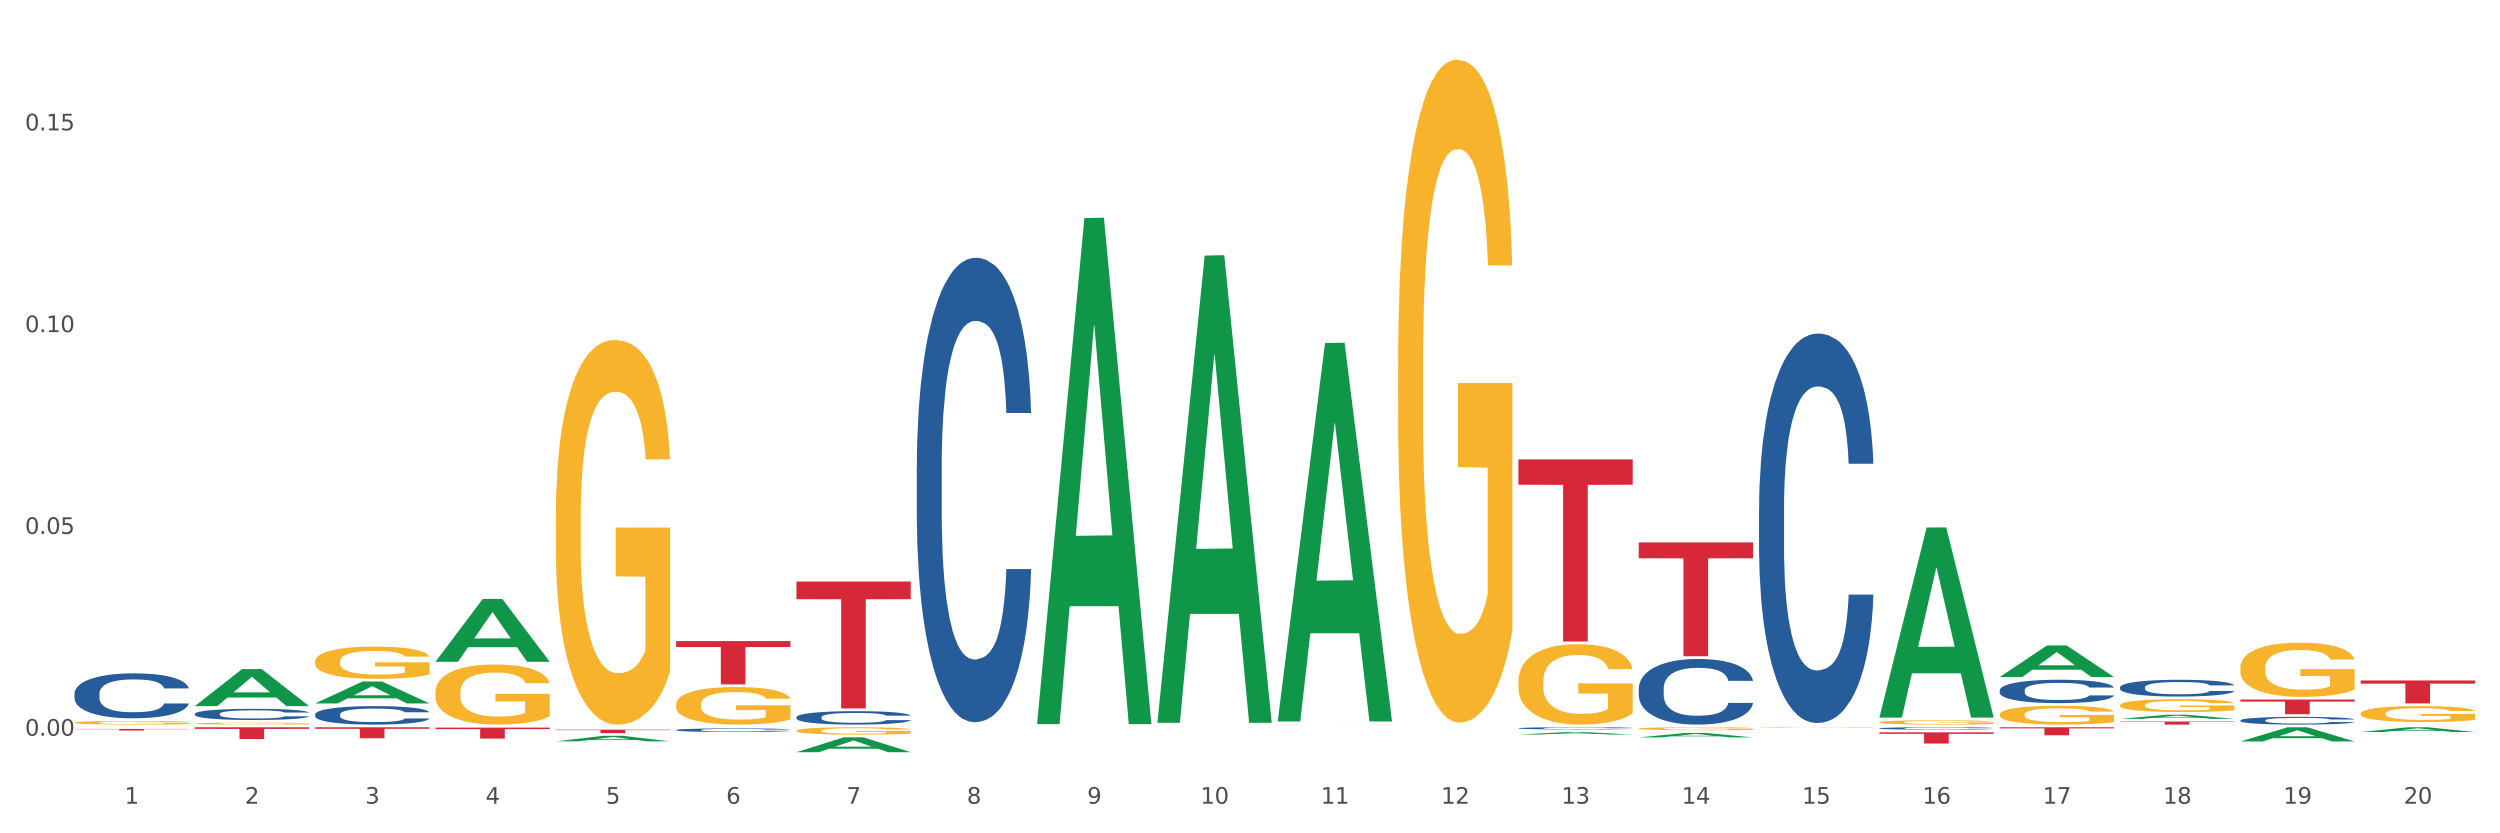 <?xml version="1.0" encoding="utf-8" standalone="no"?>
<!DOCTYPE svg PUBLIC "-//W3C//DTD SVG 1.1//EN"
  "http://www.w3.org/Graphics/SVG/1.1/DTD/svg11.dtd">
<svg xmlns:xlink="http://www.w3.org/1999/xlink" width="1080pt" height="360pt" viewBox="0 0 1080 360" xmlns="http://www.w3.org/2000/svg" version="1.1">
 <rect x="0" y="0" width="1080" height="360" fill="#333333" stroke="none"/>
 <defs>
  <style type="text/css">*{stroke-linejoin: round; stroke-linecap: butt}</style>
 </defs>
 <g id="figure_1">
  <g id="patch_1">
   <path d="M 0 360 
L 1080 360 
L 1080 0 
L 0 0 
z
" style="fill: #ffffff; stroke: #ffffff; stroke-linejoin: miter"/>
  </g>
  <g id="axes_1">
   <g id="matplotlib.axis_1">
    <g id="xtick_1">
     <g id="text_1">
      <!-- 1 -->
      <g style="fill: #4d4d4d" transform="translate(53.812 347.204) scale(0.096 -0.096)">
       <defs>
        <path id="DejaVuSans-31" d="M 794 531 
L 1825 531 
L 1825 4091 
L 703 3866 
L 703 4441 
L 1819 4666 
L 2450 4666 
L 2450 531 
L 3481 531 
L 3481 0 
L 794 0 
L 794 531 
z
" transform="scale(0.016)"/>
       </defs>
       <use xlink:href="#DejaVuSans-31"/>
      </g>
     </g>
    </g>
    <g id="xtick_2">
     <g id="text_2">
      <!-- 2 -->
      <g style="fill: #4d4d4d" transform="translate(105.793 347.204) scale(0.096 -0.096)">
       <defs>
        <path id="DejaVuSans-32" d="M 1228 531 
L 3431 531 
L 3431 0 
L 469 0 
L 469 531 
Q 828 903 1448 1529 
Q 2069 2156 2228 2338 
Q 2531 2678 2651 2914 
Q 2772 3150 2772 3378 
Q 2772 3750 2511 3984 
Q 2250 4219 1831 4219 
Q 1534 4219 1204 4116 
Q 875 4013 500 3803 
L 500 4441 
Q 881 4594 1212 4672 
Q 1544 4750 1819 4750 
Q 2544 4750 2975 4387 
Q 3406 4025 3406 3419 
Q 3406 3131 3298 2873 
Q 3191 2616 2906 2266 
Q 2828 2175 2409 1742 
Q 1991 1309 1228 531 
z
" transform="scale(0.016)"/>
       </defs>
       <use xlink:href="#DejaVuSans-32"/>
      </g>
     </g>
    </g>
    <g id="xtick_3">
     <g id="text_3">
      <!-- 3 -->
      <g style="fill: #4d4d4d" transform="translate(157.774 347.204) scale(0.096 -0.096)">
       <defs>
        <path id="DejaVuSans-33" d="M 2597 2516 
Q 3050 2419 3304 2112 
Q 3559 1806 3559 1356 
Q 3559 666 3084 287 
Q 2609 -91 1734 -91 
Q 1441 -91 1130 -33 
Q 819 25 488 141 
L 488 750 
Q 750 597 1062 519 
Q 1375 441 1716 441 
Q 2309 441 2620 675 
Q 2931 909 2931 1356 
Q 2931 1769 2642 2001 
Q 2353 2234 1838 2234 
L 1294 2234 
L 1294 2753 
L 1863 2753 
Q 2328 2753 2575 2939 
Q 2822 3125 2822 3475 
Q 2822 3834 2567 4026 
Q 2313 4219 1838 4219 
Q 1578 4219 1281 4162 
Q 984 4106 628 3988 
L 628 4550 
Q 988 4650 1302 4700 
Q 1616 4750 1894 4750 
Q 2613 4750 3031 4423 
Q 3450 4097 3450 3541 
Q 3450 3153 3228 2886 
Q 3006 2619 2597 2516 
z
" transform="scale(0.016)"/>
       </defs>
       <use xlink:href="#DejaVuSans-33"/>
      </g>
     </g>
    </g>
    <g id="xtick_4">
     <g id="text_4">
      <!-- 4 -->
      <g style="fill: #4d4d4d" transform="translate(209.756 347.204) scale(0.096 -0.096)">
       <defs>
        <path id="DejaVuSans-34" d="M 2419 4116 
L 825 1625 
L 2419 1625 
L 2419 4116 
z
M 2253 4666 
L 3047 4666 
L 3047 1625 
L 3713 1625 
L 3713 1100 
L 3047 1100 
L 3047 0 
L 2419 0 
L 2419 1100 
L 313 1100 
L 313 1709 
L 2253 4666 
z
" transform="scale(0.016)"/>
       </defs>
       <use xlink:href="#DejaVuSans-34"/>
      </g>
     </g>
    </g>
    <g id="xtick_5">
     <g id="text_5">
      <!-- 5 -->
      <g style="fill: #4d4d4d" transform="translate(261.737 347.204) scale(0.096 -0.096)">
       <defs>
        <path id="DejaVuSans-35" d="M 691 4666 
L 3169 4666 
L 3169 4134 
L 1269 4134 
L 1269 2991 
Q 1406 3038 1543 3061 
Q 1681 3084 1819 3084 
Q 2600 3084 3056 2656 
Q 3513 2228 3513 1497 
Q 3513 744 3044 326 
Q 2575 -91 1722 -91 
Q 1428 -91 1123 -41 
Q 819 9 494 109 
L 494 744 
Q 775 591 1075 516 
Q 1375 441 1709 441 
Q 2250 441 2565 725 
Q 2881 1009 2881 1497 
Q 2881 1984 2565 2268 
Q 2250 2553 1709 2553 
Q 1456 2553 1204 2497 
Q 953 2441 691 2322 
L 691 4666 
z
" transform="scale(0.016)"/>
       </defs>
       <use xlink:href="#DejaVuSans-35"/>
      </g>
     </g>
    </g>
    <g id="xtick_6">
     <g id="text_6">
      <!-- 6 -->
      <g style="fill: #4d4d4d" transform="translate(313.718 347.204) scale(0.096 -0.096)">
       <defs>
        <path id="DejaVuSans-36" d="M 2113 2584 
Q 1688 2584 1439 2293 
Q 1191 2003 1191 1497 
Q 1191 994 1439 701 
Q 1688 409 2113 409 
Q 2538 409 2786 701 
Q 3034 994 3034 1497 
Q 3034 2003 2786 2293 
Q 2538 2584 2113 2584 
z
M 3366 4563 
L 3366 3988 
Q 3128 4100 2886 4159 
Q 2644 4219 2406 4219 
Q 1781 4219 1451 3797 
Q 1122 3375 1075 2522 
Q 1259 2794 1537 2939 
Q 1816 3084 2150 3084 
Q 2853 3084 3261 2657 
Q 3669 2231 3669 1497 
Q 3669 778 3244 343 
Q 2819 -91 2113 -91 
Q 1303 -91 875 529 
Q 447 1150 447 2328 
Q 447 3434 972 4092 
Q 1497 4750 2381 4750 
Q 2619 4750 2861 4703 
Q 3103 4656 3366 4563 
z
" transform="scale(0.016)"/>
       </defs>
       <use xlink:href="#DejaVuSans-36"/>
      </g>
     </g>
    </g>
    <g id="xtick_7">
     <g id="text_7">
      <!-- 7 -->
      <g style="fill: #4d4d4d" transform="translate(365.699 347.204) scale(0.096 -0.096)">
       <defs>
        <path id="DejaVuSans-37" d="M 525 4666 
L 3525 4666 
L 3525 4397 
L 1831 0 
L 1172 0 
L 2766 4134 
L 525 4134 
L 525 4666 
z
" transform="scale(0.016)"/>
       </defs>
       <use xlink:href="#DejaVuSans-37"/>
      </g>
     </g>
    </g>
    <g id="xtick_8">
     <g id="text_8">
      <!-- 8 -->
      <g style="fill: #4d4d4d" transform="translate(417.68 347.204) scale(0.096 -0.096)">
       <defs>
        <path id="DejaVuSans-38" d="M 2034 2216 
Q 1584 2216 1326 1975 
Q 1069 1734 1069 1313 
Q 1069 891 1326 650 
Q 1584 409 2034 409 
Q 2484 409 2743 651 
Q 3003 894 3003 1313 
Q 3003 1734 2745 1975 
Q 2488 2216 2034 2216 
z
M 1403 2484 
Q 997 2584 770 2862 
Q 544 3141 544 3541 
Q 544 4100 942 4425 
Q 1341 4750 2034 4750 
Q 2731 4750 3128 4425 
Q 3525 4100 3525 3541 
Q 3525 3141 3298 2862 
Q 3072 2584 2669 2484 
Q 3125 2378 3379 2068 
Q 3634 1759 3634 1313 
Q 3634 634 3220 271 
Q 2806 -91 2034 -91 
Q 1263 -91 848 271 
Q 434 634 434 1313 
Q 434 1759 690 2068 
Q 947 2378 1403 2484 
z
M 1172 3481 
Q 1172 3119 1398 2916 
Q 1625 2713 2034 2713 
Q 2441 2713 2670 2916 
Q 2900 3119 2900 3481 
Q 2900 3844 2670 4047 
Q 2441 4250 2034 4250 
Q 1625 4250 1398 4047 
Q 1172 3844 1172 3481 
z
" transform="scale(0.016)"/>
       </defs>
       <use xlink:href="#DejaVuSans-38"/>
      </g>
     </g>
    </g>
    <g id="xtick_9">
     <g id="text_9">
      <!-- 9 -->
      <g style="fill: #4d4d4d" transform="translate(469.662 347.204) scale(0.096 -0.096)">
       <defs>
        <path id="DejaVuSans-39" d="M 703 97 
L 703 672 
Q 941 559 1184 500 
Q 1428 441 1663 441 
Q 2288 441 2617 861 
Q 2947 1281 2994 2138 
Q 2813 1869 2534 1725 
Q 2256 1581 1919 1581 
Q 1219 1581 811 2004 
Q 403 2428 403 3163 
Q 403 3881 828 4315 
Q 1253 4750 1959 4750 
Q 2769 4750 3195 4129 
Q 3622 3509 3622 2328 
Q 3622 1225 3098 567 
Q 2575 -91 1691 -91 
Q 1453 -91 1209 -44 
Q 966 3 703 97 
z
M 1959 2075 
Q 2384 2075 2632 2365 
Q 2881 2656 2881 3163 
Q 2881 3666 2632 3958 
Q 2384 4250 1959 4250 
Q 1534 4250 1286 3958 
Q 1038 3666 1038 3163 
Q 1038 2656 1286 2365 
Q 1534 2075 1959 2075 
z
" transform="scale(0.016)"/>
       </defs>
       <use xlink:href="#DejaVuSans-39"/>
      </g>
     </g>
    </g>
    <g id="xtick_10">
     <g id="text_10">
      <!-- 10 -->
      <g style="fill: #4d4d4d" transform="translate(518.589 347.204) scale(0.096 -0.096)">
       <defs>
        <path id="DejaVuSans-30" d="M 2034 4250 
Q 1547 4250 1301 3770 
Q 1056 3291 1056 2328 
Q 1056 1369 1301 889 
Q 1547 409 2034 409 
Q 2525 409 2770 889 
Q 3016 1369 3016 2328 
Q 3016 3291 2770 3770 
Q 2525 4250 2034 4250 
z
M 2034 4750 
Q 2819 4750 3233 4129 
Q 3647 3509 3647 2328 
Q 3647 1150 3233 529 
Q 2819 -91 2034 -91 
Q 1250 -91 836 529 
Q 422 1150 422 2328 
Q 422 3509 836 4129 
Q 1250 4750 2034 4750 
z
" transform="scale(0.016)"/>
       </defs>
       <use xlink:href="#DejaVuSans-31"/>
       <use xlink:href="#DejaVuSans-30" transform="translate(63.623 0)"/>
      </g>
     </g>
    </g>
    <g id="xtick_11">
     <g id="text_11">
      <!-- 11 -->
      <g style="fill: #4d4d4d" transform="translate(570.57 347.204) scale(0.096 -0.096)">
       <use xlink:href="#DejaVuSans-31"/>
       <use xlink:href="#DejaVuSans-31" transform="translate(63.623 0)"/>
      </g>
     </g>
    </g>
    <g id="xtick_12">
     <g id="text_12">
      <!-- 12 -->
      <g style="fill: #4d4d4d" transform="translate(622.551 347.204) scale(0.096 -0.096)">
       <use xlink:href="#DejaVuSans-31"/>
       <use xlink:href="#DejaVuSans-32" transform="translate(63.623 0)"/>
      </g>
     </g>
    </g>
    <g id="xtick_13">
     <g id="text_13">
      <!-- 13 -->
      <g style="fill: #4d4d4d" transform="translate(674.533 347.204) scale(0.096 -0.096)">
       <use xlink:href="#DejaVuSans-31"/>
       <use xlink:href="#DejaVuSans-33" transform="translate(63.623 0)"/>
      </g>
     </g>
    </g>
    <g id="xtick_14">
     <g id="text_14">
      <!-- 14 -->
      <g style="fill: #4d4d4d" transform="translate(726.514 347.204) scale(0.096 -0.096)">
       <use xlink:href="#DejaVuSans-31"/>
       <use xlink:href="#DejaVuSans-34" transform="translate(63.623 0)"/>
      </g>
     </g>
    </g>
    <g id="xtick_15">
     <g id="text_15">
      <!-- 15 -->
      <g style="fill: #4d4d4d" transform="translate(778.495 347.204) scale(0.096 -0.096)">
       <use xlink:href="#DejaVuSans-31"/>
       <use xlink:href="#DejaVuSans-35" transform="translate(63.623 0)"/>
      </g>
     </g>
    </g>
    <g id="xtick_16">
     <g id="text_16">
      <!-- 16 -->
      <g style="fill: #4d4d4d" transform="translate(830.476 347.204) scale(0.096 -0.096)">
       <use xlink:href="#DejaVuSans-31"/>
       <use xlink:href="#DejaVuSans-36" transform="translate(63.623 0)"/>
      </g>
     </g>
    </g>
    <g id="xtick_17">
     <g id="text_17">
      <!-- 17 -->
      <g style="fill: #4d4d4d" transform="translate(882.457 347.204) scale(0.096 -0.096)">
       <use xlink:href="#DejaVuSans-31"/>
       <use xlink:href="#DejaVuSans-37" transform="translate(63.623 0)"/>
      </g>
     </g>
    </g>
    <g id="xtick_18">
     <g id="text_18">
      <!-- 18 -->
      <g style="fill: #4d4d4d" transform="translate(934.439 347.204) scale(0.096 -0.096)">
       <use xlink:href="#DejaVuSans-31"/>
       <use xlink:href="#DejaVuSans-38" transform="translate(63.623 0)"/>
      </g>
     </g>
    </g>
    <g id="xtick_19">
     <g id="text_19">
      <!-- 19 -->
      <g style="fill: #4d4d4d" transform="translate(986.42 347.204) scale(0.096 -0.096)">
       <use xlink:href="#DejaVuSans-31"/>
       <use xlink:href="#DejaVuSans-39" transform="translate(63.623 0)"/>
      </g>
     </g>
    </g>
    <g id="xtick_20">
     <g id="text_20">
      <!-- 20 -->
      <g style="fill: #4d4d4d" transform="translate(1038.401 347.204) scale(0.096 -0.096)">
       <use xlink:href="#DejaVuSans-32"/>
       <use xlink:href="#DejaVuSans-30" transform="translate(63.623 0)"/>
      </g>
     </g>
    </g>
    <g id="xtick_21"/>
    <g id="xtick_22"/>
    <g id="xtick_23"/>
    <g id="xtick_24"/>
    <g id="xtick_25"/>
    <g id="xtick_26"/>
    <g id="xtick_27"/>
    <g id="xtick_28"/>
    <g id="xtick_29"/>
    <g id="xtick_30"/>
    <g id="xtick_31"/>
    <g id="xtick_32"/>
    <g id="xtick_33"/>
    <g id="xtick_34"/>
    <g id="xtick_35"/>
    <g id="xtick_36"/>
    <g id="xtick_37"/>
    <g id="xtick_38"/>
    <g id="xtick_39"/>
   </g>
   <g id="matplotlib.axis_2">
    <g id="ytick_1">
     <g id="text_21">
      <!-- 0.00 -->
      <g style="fill: #4d4d4d" transform="translate(10.8 317.82) scale(0.096 -0.096)">
       <defs>
        <path id="DejaVuSans-2e" d="M 684 794 
L 1344 794 
L 1344 0 
L 684 0 
L 684 794 
z
" transform="scale(0.016)"/>
       </defs>
       <use xlink:href="#DejaVuSans-30"/>
       <use xlink:href="#DejaVuSans-2e" transform="translate(63.623 0)"/>
       <use xlink:href="#DejaVuSans-30" transform="translate(95.41 0)"/>
       <use xlink:href="#DejaVuSans-30" transform="translate(159.033 0)"/>
      </g>
     </g>
    </g>
    <g id="ytick_2">
     <g id="text_22">
      <!-- 0.05 -->
      <g style="fill: #4d4d4d" transform="translate(10.8 230.653) scale(0.096 -0.096)">
       <use xlink:href="#DejaVuSans-30"/>
       <use xlink:href="#DejaVuSans-2e" transform="translate(63.623 0)"/>
       <use xlink:href="#DejaVuSans-30" transform="translate(95.41 0)"/>
       <use xlink:href="#DejaVuSans-35" transform="translate(159.033 0)"/>
      </g>
     </g>
    </g>
    <g id="ytick_3">
     <g id="text_23">
      <!-- 0.10 -->
      <g style="fill: #4d4d4d" transform="translate(10.8 143.487) scale(0.096 -0.096)">
       <use xlink:href="#DejaVuSans-30"/>
       <use xlink:href="#DejaVuSans-2e" transform="translate(63.623 0)"/>
       <use xlink:href="#DejaVuSans-31" transform="translate(95.41 0)"/>
       <use xlink:href="#DejaVuSans-30" transform="translate(159.033 0)"/>
      </g>
     </g>
    </g>
    <g id="ytick_4">
     <g id="text_24">
      <!-- 0.15 -->
      <g style="fill: #4d4d4d" transform="translate(10.8 56.32) scale(0.096 -0.096)">
       <use xlink:href="#DejaVuSans-30"/>
       <use xlink:href="#DejaVuSans-2e" transform="translate(63.623 0)"/>
       <use xlink:href="#DejaVuSans-31" transform="translate(95.41 0)"/>
       <use xlink:href="#DejaVuSans-35" transform="translate(159.033 0)"/>
      </g>
     </g>
    </g>
    <g id="ytick_5"/>
    <g id="ytick_6"/>
    <g id="ytick_7"/>
   </g>
   <g id="PolyCollection_1">
    <path d="M 84.156 305.033 
L 84.207 305.018 
L 104.571 289.034 
L 113.022 289.019 
L 133.538 305.063 
L 123.764 305.063 
L 119.335 301.327 
L 98.309 301.327 
L 98.156 301.387 
L 93.88 305.063 
L 84.156 305.063 
L 84.156 305.033 
L 100.956 299.098 
L 116.687 299.082 
L 108.898 292.439 
L 108.796 292.409 
L 108.695 292.454 
L 100.905 299.082 
L 100.956 299.098 
L 84.156 305.033 
z
" clip-path="url(#peb773acbfc)" style="fill: #109648"/>
    <path d="M 136.137 303.872 
L 136.188 303.863 
L 156.552 294.433 
L 165.003 294.424 
L 185.52 303.89 
L 175.745 303.89 
L 171.316 301.685 
L 150.29 301.685 
L 150.137 301.721 
L 145.861 303.89 
L 136.137 303.89 
L 136.137 303.872 
L 152.938 300.37 
L 168.669 300.361 
L 160.879 296.442 
L 160.778 296.424 
L 160.676 296.451 
L 152.887 300.361 
L 152.938 300.37 
L 136.137 303.872 
z
" clip-path="url(#peb773acbfc)" style="fill: #109648"/>
    <path d="M 188.119 285.861 
L 188.17 285.836 
L 208.533 258.758 
L 216.984 258.732 
L 237.501 285.912 
L 227.726 285.912 
L 223.297 279.583 
L 202.271 279.583 
L 202.119 279.685 
L 197.842 285.912 
L 188.119 285.912 
L 188.119 285.861 
L 204.919 275.806 
L 220.65 275.78 
L 212.861 264.526 
L 212.759 264.475 
L 212.657 264.551 
L 204.868 275.78 
L 204.919 275.806 
L 188.119 285.861 
z
" clip-path="url(#peb773acbfc)" style="fill: #109648"/>
    <path d="M 396.043 201.51 
L 396.102 201.327 
L 396.102 196.196 
L 396.277 189.233 
L 396.919 176.407 
L 397.736 166.696 
L 399.137 155.336 
L 399.896 150.572 
L 400.888 145.258 
L 402.931 136.647 
L 405.266 129.317 
L 406.9 125.286 
L 408.126 122.721 
L 410.87 118.14 
L 412.446 116.125 
L 414.08 114.476 
L 415.481 113.376 
L 417.816 112.094 
L 419.684 111.544 
L 421.844 111.361 
L 423.653 111.544 
L 426.046 112.277 
L 429.549 114.476 
L 430.891 115.758 
L 432.701 117.957 
L 434.568 120.889 
L 436.086 123.82 
L 437.837 128.035 
L 439.647 133.532 
L 441.398 140.494 
L 442.624 146.907 
L 443.616 153.687 
L 444.492 161.932 
L 445.134 170.91 
L 445.426 178.423 
L 434.744 178.423 
L 434.452 171.643 
L 433.868 164.314 
L 433.284 159.367 
L 432.642 155.336 
L 431.65 150.755 
L 430.774 147.824 
L 429.315 144.342 
L 427.973 142.143 
L 426.863 140.861 
L 425.521 139.761 
L 422.661 138.662 
L 420.618 138.662 
L 419.334 139.029 
L 417.758 139.945 
L 416.415 141.227 
L 414.839 143.426 
L 413.613 145.808 
L 412.387 148.923 
L 411.687 151.122 
L 410.636 155.153 
L 409.936 158.451 
L 409.002 164.131 
L 408.477 168.162 
L 407.543 178.606 
L 407.134 186.302 
L 406.959 191.615 
L 406.842 197.479 
L 406.842 226.063 
L 407.192 238.889 
L 407.484 244.385 
L 407.951 250.615 
L 408.827 258.677 
L 410.111 266.556 
L 411.453 272.236 
L 412.563 275.718 
L 413.613 278.283 
L 414.664 280.298 
L 415.948 282.131 
L 416.999 283.23 
L 418.575 284.33 
L 420.443 284.879 
L 421.902 284.879 
L 424.879 283.963 
L 426.221 283.047 
L 427.506 281.764 
L 428.906 279.749 
L 430.016 277.55 
L 430.658 275.901 
L 431.708 272.42 
L 432.526 268.755 
L 433.226 264.541 
L 433.693 260.876 
L 434.218 255.379 
L 434.627 249.149 
L 434.744 245.851 
L 445.426 245.851 
L 445.192 252.448 
L 444.783 258.861 
L 443.966 267.472 
L 443.324 272.42 
L 442.332 278.466 
L 441.281 283.597 
L 439.822 289.277 
L 438.479 293.491 
L 437.078 297.156 
L 435.561 300.454 
L 432.817 305.034 
L 431.825 306.317 
L 429.724 308.516 
L 428.089 309.798 
L 425.696 311.081 
L 423.244 311.814 
L 420.676 311.997 
L 418.4 311.631 
L 415.89 310.531 
L 414.314 309.432 
L 412.563 307.783 
L 410.52 305.218 
L 408.593 302.103 
L 406.784 298.438 
L 405.091 294.224 
L 403.515 289.46 
L 401.472 281.581 
L 399.954 273.885 
L 398.845 266.739 
L 398.086 260.693 
L 397.328 252.997 
L 396.919 247.684 
L 396.277 234.858 
L 396.043 222.948 
L 396.043 201.51 
z
" clip-path="url(#peb773acbfc)" style="fill: #255c99"/>
    <path d="M 292.081 315.362 
L 292.139 315.361 
L 292.139 315.321 
L 292.315 315.268 
L 292.957 315.169 
L 293.774 315.094 
L 295.175 315.007 
L 295.934 314.97 
L 296.926 314.929 
L 298.969 314.863 
L 301.304 314.807 
L 302.938 314.776 
L 304.164 314.756 
L 306.907 314.721 
L 308.483 314.705 
L 310.118 314.692 
L 311.519 314.684 
L 313.854 314.674 
L 315.721 314.67 
L 317.881 314.668 
L 319.691 314.67 
L 322.084 314.675 
L 325.586 314.692 
L 326.929 314.702 
L 328.738 314.719 
L 330.606 314.742 
L 332.124 314.764 
L 333.875 314.797 
L 335.684 314.839 
L 337.436 314.893 
L 338.661 314.942 
L 339.654 314.994 
L 340.529 315.057 
L 341.171 315.127 
L 341.463 315.184 
L 330.781 315.184 
L 330.489 315.132 
L 329.906 315.076 
L 329.322 315.038 
L 328.68 315.007 
L 327.688 314.971 
L 326.812 314.949 
L 325.353 314.922 
L 324.01 314.905 
L 322.901 314.895 
L 321.559 314.887 
L 318.698 314.878 
L 316.655 314.878 
L 315.371 314.881 
L 313.795 314.888 
L 312.453 314.898 
L 310.877 314.915 
L 309.651 314.933 
L 308.425 314.957 
L 307.725 314.974 
L 306.674 315.005 
L 305.973 315.031 
L 305.039 315.074 
L 304.514 315.105 
L 303.58 315.186 
L 303.172 315.245 
L 302.996 315.286 
L 302.88 315.331 
L 302.88 315.551 
L 303.23 315.65 
L 303.522 315.692 
L 303.989 315.74 
L 304.864 315.802 
L 306.149 315.862 
L 307.491 315.906 
L 308.6 315.933 
L 309.651 315.953 
L 310.701 315.968 
L 311.986 315.982 
L 313.036 315.991 
L 314.612 315.999 
L 316.48 316.003 
L 317.94 316.003 
L 320.916 315.996 
L 322.259 315.989 
L 323.543 315.979 
L 324.944 315.964 
L 326.053 315.947 
L 326.695 315.934 
L 327.746 315.908 
L 328.563 315.879 
L 329.264 315.847 
L 329.731 315.819 
L 330.256 315.776 
L 330.664 315.729 
L 330.781 315.703 
L 341.463 315.703 
L 341.23 315.754 
L 340.821 315.803 
L 340.004 315.87 
L 339.362 315.908 
L 338.369 315.954 
L 337.319 315.994 
L 335.86 316.037 
L 334.517 316.07 
L 333.116 316.098 
L 331.598 316.123 
L 328.855 316.159 
L 327.863 316.168 
L 325.761 316.185 
L 324.127 316.195 
L 321.734 316.205 
L 319.282 316.211 
L 316.714 316.212 
L 314.437 316.209 
L 311.927 316.201 
L 310.351 316.192 
L 308.6 316.18 
L 306.557 316.16 
L 304.631 316.136 
L 302.821 316.108 
L 301.129 316.075 
L 299.553 316.039 
L 297.51 315.978 
L 295.992 315.919 
L 294.883 315.864 
L 294.124 315.817 
L 293.365 315.758 
L 292.957 315.717 
L 292.315 315.619 
L 292.081 315.527 
L 292.081 315.362 
z
" clip-path="url(#peb773acbfc)" style="fill: #255c99"/>
    <path d="M 136.137 308.627 
L 136.196 308.62 
L 136.196 308.416 
L 136.371 308.139 
L 137.013 307.629 
L 137.83 307.243 
L 139.231 306.792 
L 139.99 306.602 
L 140.982 306.391 
L 143.025 306.049 
L 145.36 305.757 
L 146.994 305.597 
L 148.22 305.495 
L 150.964 305.313 
L 152.54 305.233 
L 154.174 305.167 
L 155.575 305.123 
L 157.91 305.072 
L 159.778 305.051 
L 161.938 305.043 
L 163.747 305.051 
L 166.14 305.08 
L 169.643 305.167 
L 170.985 305.218 
L 172.795 305.306 
L 174.662 305.422 
L 176.18 305.539 
L 177.931 305.706 
L 179.741 305.925 
L 181.492 306.201 
L 182.718 306.456 
L 183.71 306.726 
L 184.586 307.054 
L 185.228 307.411 
L 185.52 307.709 
L 174.838 307.709 
L 174.546 307.44 
L 173.962 307.148 
L 173.378 306.952 
L 172.736 306.792 
L 171.744 306.609 
L 170.868 306.493 
L 169.409 306.354 
L 168.067 306.267 
L 166.957 306.216 
L 165.615 306.172 
L 162.755 306.129 
L 160.712 306.129 
L 159.428 306.143 
L 157.852 306.18 
L 156.509 306.231 
L 154.933 306.318 
L 153.707 306.413 
L 152.481 306.537 
L 151.781 306.624 
L 150.73 306.784 
L 150.03 306.915 
L 149.096 307.141 
L 148.57 307.301 
L 147.637 307.717 
L 147.228 308.023 
L 147.053 308.234 
L 146.936 308.467 
L 146.936 309.603 
L 147.286 310.113 
L 147.578 310.332 
L 148.045 310.579 
L 148.921 310.9 
L 150.205 311.213 
L 151.547 311.439 
L 152.656 311.577 
L 153.707 311.679 
L 154.758 311.759 
L 156.042 311.832 
L 157.093 311.876 
L 158.669 311.92 
L 160.537 311.941 
L 161.996 311.941 
L 164.973 311.905 
L 166.315 311.869 
L 167.6 311.818 
L 169 311.737 
L 170.11 311.65 
L 170.752 311.584 
L 171.802 311.446 
L 172.619 311.3 
L 173.32 311.133 
L 173.787 310.987 
L 174.312 310.769 
L 174.721 310.521 
L 174.838 310.39 
L 185.52 310.39 
L 185.286 310.652 
L 184.877 310.907 
L 184.06 311.249 
L 183.418 311.446 
L 182.426 311.686 
L 181.375 311.89 
L 179.916 312.116 
L 178.573 312.284 
L 177.172 312.429 
L 175.655 312.561 
L 172.911 312.743 
L 171.919 312.794 
L 169.818 312.881 
L 168.183 312.932 
L 165.79 312.983 
L 163.338 313.012 
L 160.77 313.019 
L 158.494 313.005 
L 155.984 312.961 
L 154.408 312.917 
L 152.656 312.852 
L 150.613 312.75 
L 148.687 312.626 
L 146.878 312.48 
L 145.185 312.313 
L 143.609 312.124 
L 141.566 311.81 
L 140.048 311.504 
L 138.939 311.22 
L 138.18 310.98 
L 137.422 310.674 
L 137.013 310.463 
L 136.371 309.953 
L 136.137 309.479 
L 136.137 308.627 
z
" clip-path="url(#peb773acbfc)" style="fill: #255c99"/>
    <path d="M 84.156 308.383 
L 84.215 308.378 
L 84.215 308.255 
L 84.39 308.088 
L 85.032 307.78 
L 85.849 307.546 
L 87.25 307.273 
L 88.009 307.159 
L 89.001 307.031 
L 91.044 306.824 
L 93.379 306.648 
L 95.013 306.551 
L 96.239 306.49 
L 98.983 306.38 
L 100.559 306.331 
L 102.193 306.292 
L 103.594 306.265 
L 105.929 306.234 
L 107.797 306.221 
L 109.956 306.217 
L 111.766 306.221 
L 114.159 306.239 
L 117.661 306.292 
L 119.004 306.322 
L 120.813 306.375 
L 122.681 306.446 
L 124.199 306.516 
L 125.95 306.617 
L 127.76 306.75 
L 129.511 306.917 
L 130.737 307.071 
L 131.729 307.234 
L 132.604 307.432 
L 133.246 307.648 
L 133.538 307.828 
L 122.856 307.828 
L 122.565 307.665 
L 121.981 307.489 
L 121.397 307.37 
L 120.755 307.273 
L 119.763 307.163 
L 118.887 307.093 
L 117.428 307.009 
L 116.085 306.956 
L 114.976 306.926 
L 113.634 306.899 
L 110.774 306.873 
L 108.731 306.873 
L 107.446 306.882 
L 105.87 306.904 
L 104.528 306.934 
L 102.952 306.987 
L 101.726 307.044 
L 100.5 307.119 
L 99.8 307.172 
L 98.749 307.269 
L 98.049 307.348 
L 97.115 307.485 
L 96.589 307.582 
L 95.655 307.833 
L 95.247 308.017 
L 95.072 308.145 
L 94.955 308.286 
L 94.955 308.973 
L 95.305 309.281 
L 95.597 309.413 
L 96.064 309.563 
L 96.94 309.756 
L 98.224 309.946 
L 99.566 310.082 
L 100.675 310.166 
L 101.726 310.227 
L 102.777 310.276 
L 104.061 310.32 
L 105.112 310.346 
L 106.688 310.373 
L 108.555 310.386 
L 110.015 310.386 
L 112.992 310.364 
L 114.334 310.342 
L 115.618 310.311 
L 117.019 310.263 
L 118.128 310.21 
L 118.77 310.17 
L 119.821 310.087 
L 120.638 309.999 
L 121.339 309.897 
L 121.806 309.809 
L 122.331 309.677 
L 122.74 309.527 
L 122.856 309.448 
L 133.538 309.448 
L 133.305 309.607 
L 132.896 309.761 
L 132.079 309.968 
L 131.437 310.087 
L 130.445 310.232 
L 129.394 310.355 
L 127.935 310.492 
L 126.592 310.593 
L 125.191 310.681 
L 123.674 310.76 
L 120.93 310.87 
L 119.938 310.901 
L 117.836 310.954 
L 116.202 310.985 
L 113.809 311.015 
L 111.357 311.033 
L 108.789 311.038 
L 106.512 311.029 
L 104.002 311.002 
L 102.426 310.976 
L 100.675 310.936 
L 98.632 310.875 
L 96.706 310.8 
L 94.897 310.712 
L 93.204 310.61 
L 91.628 310.496 
L 89.585 310.307 
L 88.067 310.122 
L 86.958 309.95 
L 86.199 309.805 
L 85.44 309.62 
L 85.032 309.492 
L 84.39 309.184 
L 84.156 308.898 
L 84.156 308.383 
z
" clip-path="url(#peb773acbfc)" style="fill: #255c99"/>
    <path d="M 32.175 299.607 
L 32.233 299.589 
L 32.233 299.093 
L 32.408 298.419 
L 33.051 297.179 
L 33.868 296.239 
L 35.269 295.141 
L 36.028 294.68 
L 37.02 294.166 
L 39.063 293.333 
L 41.398 292.624 
L 43.032 292.234 
L 44.258 291.986 
L 47.001 291.543 
L 48.577 291.348 
L 50.212 291.189 
L 51.613 291.082 
L 53.948 290.958 
L 55.815 290.905 
L 57.975 290.887 
L 59.785 290.905 
L 62.178 290.976 
L 65.68 291.189 
L 67.023 291.313 
L 68.832 291.525 
L 70.7 291.809 
L 72.218 292.092 
L 73.969 292.5 
L 75.778 293.032 
L 77.53 293.705 
L 78.755 294.325 
L 79.748 294.981 
L 80.623 295.779 
L 81.265 296.647 
L 81.557 297.374 
L 70.875 297.374 
L 70.583 296.718 
L 70 296.009 
L 69.416 295.531 
L 68.774 295.141 
L 67.782 294.698 
L 66.906 294.414 
L 65.447 294.077 
L 64.104 293.865 
L 62.995 293.741 
L 61.653 293.634 
L 58.792 293.528 
L 56.749 293.528 
L 55.465 293.563 
L 53.889 293.652 
L 52.547 293.776 
L 50.971 293.989 
L 49.745 294.219 
L 48.519 294.52 
L 47.819 294.733 
L 46.768 295.123 
L 46.067 295.442 
L 45.133 295.991 
L 44.608 296.381 
L 43.674 297.391 
L 43.266 298.136 
L 43.09 298.65 
L 42.974 299.217 
L 42.974 301.982 
L 43.324 303.222 
L 43.616 303.754 
L 44.083 304.356 
L 44.958 305.136 
L 46.242 305.898 
L 47.585 306.448 
L 48.694 306.784 
L 49.745 307.033 
L 50.795 307.227 
L 52.08 307.405 
L 53.13 307.511 
L 54.706 307.617 
L 56.574 307.671 
L 58.033 307.671 
L 61.01 307.582 
L 62.353 307.493 
L 63.637 307.369 
L 65.038 307.174 
L 66.147 306.962 
L 66.789 306.802 
L 67.84 306.465 
L 68.657 306.111 
L 69.358 305.703 
L 69.825 305.349 
L 70.35 304.817 
L 70.758 304.215 
L 70.875 303.896 
L 81.557 303.896 
L 81.324 304.534 
L 80.915 305.154 
L 80.098 305.987 
L 79.456 306.465 
L 78.463 307.05 
L 77.413 307.546 
L 75.953 308.096 
L 74.611 308.504 
L 73.21 308.858 
L 71.692 309.177 
L 68.949 309.62 
L 67.957 309.744 
L 65.855 309.957 
L 64.221 310.081 
L 61.828 310.205 
L 59.376 310.276 
L 56.808 310.293 
L 54.531 310.258 
L 52.021 310.152 
L 50.445 310.045 
L 48.694 309.886 
L 46.651 309.638 
L 44.725 309.336 
L 42.915 308.982 
L 41.223 308.574 
L 39.647 308.114 
L 37.604 307.352 
L 36.086 306.607 
L 34.977 305.916 
L 34.218 305.331 
L 33.459 304.587 
L 33.051 304.073 
L 32.408 302.832 
L 32.175 301.68 
L 32.175 299.607 
z
" clip-path="url(#peb773acbfc)" style="fill: #255c99"/>
    <path d="M 655.949 314.598 
L 656.008 314.597 
L 656.008 314.573 
L 656.183 314.54 
L 656.825 314.479 
L 657.642 314.434 
L 659.043 314.38 
L 659.802 314.358 
L 660.794 314.333 
L 662.837 314.292 
L 665.172 314.258 
L 666.807 314.239 
L 668.032 314.227 
L 670.776 314.205 
L 672.352 314.196 
L 673.986 314.188 
L 675.387 314.183 
L 677.722 314.177 
L 679.59 314.174 
L 681.75 314.173 
L 683.559 314.174 
L 685.952 314.177 
L 689.455 314.188 
L 690.797 314.194 
L 692.607 314.204 
L 694.475 314.218 
L 695.992 314.232 
L 697.743 314.252 
L 699.553 314.277 
L 701.304 314.31 
L 702.53 314.34 
L 703.522 314.372 
L 704.398 314.411 
L 705.04 314.453 
L 705.332 314.489 
L 694.65 314.489 
L 694.358 314.457 
L 693.774 314.422 
L 693.19 314.399 
L 692.548 314.38 
L 691.556 314.359 
L 690.68 314.345 
L 689.221 314.328 
L 687.879 314.318 
L 686.769 314.312 
L 685.427 314.307 
L 682.567 314.302 
L 680.524 314.302 
L 679.24 314.303 
L 677.664 314.308 
L 676.321 314.314 
L 674.745 314.324 
L 673.519 314.335 
L 672.293 314.35 
L 671.593 314.36 
L 670.542 314.379 
L 669.842 314.395 
L 668.908 314.422 
L 668.383 314.441 
L 667.449 314.49 
L 667.04 314.526 
L 666.865 314.551 
L 666.748 314.579 
L 666.748 314.713 
L 667.098 314.774 
L 667.39 314.799 
L 667.857 314.829 
L 668.733 314.867 
L 670.017 314.904 
L 671.359 314.931 
L 672.469 314.947 
L 673.519 314.959 
L 674.57 314.968 
L 675.854 314.977 
L 676.905 314.982 
L 678.481 314.987 
L 680.349 314.99 
L 681.808 314.99 
L 684.785 314.986 
L 686.127 314.981 
L 687.412 314.975 
L 688.812 314.966 
L 689.922 314.956 
L 690.564 314.948 
L 691.614 314.931 
L 692.432 314.914 
L 693.132 314.894 
L 693.599 314.877 
L 694.124 314.851 
L 694.533 314.822 
L 694.65 314.806 
L 705.332 314.806 
L 705.098 314.837 
L 704.689 314.868 
L 703.872 314.908 
L 703.23 314.931 
L 702.238 314.96 
L 701.187 314.984 
L 699.728 315.011 
L 698.385 315.031 
L 696.984 315.048 
L 695.467 315.063 
L 692.723 315.085 
L 691.731 315.091 
L 689.63 315.101 
L 687.995 315.107 
L 685.602 315.113 
L 683.15 315.117 
L 680.582 315.118 
L 678.306 315.116 
L 675.796 315.111 
L 674.22 315.106 
L 672.469 315.098 
L 670.426 315.086 
L 668.499 315.071 
L 666.69 315.054 
L 664.997 315.034 
L 663.421 315.012 
L 661.378 314.975 
L 659.86 314.938 
L 658.751 314.905 
L 657.992 314.876 
L 657.234 314.84 
L 656.825 314.815 
L 656.183 314.755 
L 655.949 314.698 
L 655.949 314.598 
z
" clip-path="url(#peb773acbfc)" style="fill: #255c99"/>
    <path d="M 344.062 309.827 
L 344.121 309.822 
L 344.121 309.673 
L 344.296 309.472 
L 344.938 309.102 
L 345.755 308.821 
L 347.156 308.493 
L 347.915 308.355 
L 348.907 308.202 
L 350.95 307.953 
L 353.285 307.741 
L 354.919 307.624 
L 356.145 307.55 
L 358.889 307.418 
L 360.465 307.36 
L 362.099 307.312 
L 363.5 307.28 
L 365.835 307.243 
L 367.703 307.227 
L 369.862 307.222 
L 371.672 307.227 
L 374.065 307.249 
L 377.567 307.312 
L 378.91 307.349 
L 380.719 307.413 
L 382.587 307.497 
L 384.105 307.582 
L 385.856 307.704 
L 387.666 307.863 
L 389.417 308.064 
L 390.643 308.249 
L 391.635 308.445 
L 392.51 308.683 
L 393.153 308.943 
L 393.444 309.16 
L 382.762 309.16 
L 382.471 308.964 
L 381.887 308.752 
L 381.303 308.609 
L 380.661 308.493 
L 379.669 308.36 
L 378.793 308.276 
L 377.334 308.175 
L 375.991 308.112 
L 374.882 308.074 
L 373.54 308.043 
L 370.68 308.011 
L 368.637 308.011 
L 367.352 308.022 
L 365.776 308.048 
L 364.434 308.085 
L 362.858 308.149 
L 361.632 308.217 
L 360.406 308.307 
L 359.706 308.371 
L 358.655 308.487 
L 357.955 308.583 
L 357.021 308.747 
L 356.495 308.863 
L 355.561 309.165 
L 355.153 309.387 
L 354.978 309.541 
L 354.861 309.71 
L 354.861 310.536 
L 355.211 310.907 
L 355.503 311.066 
L 355.97 311.246 
L 356.846 311.479 
L 358.13 311.706 
L 359.472 311.871 
L 360.581 311.971 
L 361.632 312.045 
L 362.683 312.104 
L 363.967 312.156 
L 365.018 312.188 
L 366.594 312.22 
L 368.461 312.236 
L 369.921 312.236 
L 372.898 312.209 
L 374.24 312.183 
L 375.524 312.146 
L 376.925 312.088 
L 378.034 312.024 
L 378.676 311.976 
L 379.727 311.876 
L 380.544 311.77 
L 381.245 311.648 
L 381.712 311.542 
L 382.237 311.383 
L 382.646 311.203 
L 382.762 311.108 
L 393.444 311.108 
L 393.211 311.299 
L 392.802 311.484 
L 391.985 311.733 
L 391.343 311.876 
L 390.351 312.051 
L 389.3 312.199 
L 387.841 312.363 
L 386.498 312.485 
L 385.097 312.591 
L 383.58 312.686 
L 380.836 312.818 
L 379.844 312.855 
L 377.742 312.919 
L 376.108 312.956 
L 373.715 312.993 
L 371.263 313.014 
L 368.695 313.019 
L 366.418 313.009 
L 363.908 312.977 
L 362.332 312.945 
L 360.581 312.898 
L 358.538 312.824 
L 356.612 312.734 
L 354.803 312.628 
L 353.11 312.506 
L 351.534 312.368 
L 349.491 312.141 
L 347.973 311.918 
L 346.864 311.712 
L 346.105 311.537 
L 345.346 311.315 
L 344.938 311.161 
L 344.296 310.791 
L 344.062 310.446 
L 344.062 309.827 
z
" clip-path="url(#peb773acbfc)" style="fill: #255c99"/>
    <path d="M 967.837 311.186 
L 967.895 311.183 
L 967.895 311.098 
L 968.07 310.982 
L 968.712 310.769 
L 969.529 310.608 
L 970.93 310.42 
L 971.689 310.341 
L 972.681 310.253 
L 974.724 310.11 
L 977.059 309.988 
L 978.694 309.921 
L 979.92 309.879 
L 982.663 309.803 
L 984.239 309.769 
L 985.873 309.742 
L 987.274 309.723 
L 989.609 309.702 
L 991.477 309.693 
L 993.637 309.69 
L 995.446 309.693 
L 997.84 309.705 
L 1001.342 309.742 
L 1002.684 309.763 
L 1004.494 309.799 
L 1006.362 309.848 
L 1007.879 309.897 
L 1009.631 309.967 
L 1011.44 310.058 
L 1013.191 310.173 
L 1014.417 310.28 
L 1015.409 310.392 
L 1016.285 310.529 
L 1016.927 310.678 
L 1017.219 310.803 
L 1006.537 310.803 
L 1006.245 310.69 
L 1005.661 310.569 
L 1005.078 310.487 
L 1004.435 310.42 
L 1003.443 310.344 
L 1002.568 310.295 
L 1001.108 310.237 
L 999.766 310.201 
L 998.657 310.18 
L 997.314 310.161 
L 994.454 310.143 
L 992.411 310.143 
L 991.127 310.149 
L 989.551 310.164 
L 988.208 310.186 
L 986.632 310.222 
L 985.406 310.262 
L 984.181 310.313 
L 983.48 310.35 
L 982.429 310.417 
L 981.729 310.471 
L 980.795 310.566 
L 980.27 310.633 
L 979.336 310.806 
L 978.927 310.934 
L 978.752 311.022 
L 978.635 311.119 
L 978.635 311.593 
L 978.986 311.806 
L 979.277 311.897 
L 979.744 312.001 
L 980.62 312.135 
L 981.904 312.265 
L 983.247 312.36 
L 984.356 312.417 
L 985.406 312.46 
L 986.457 312.493 
L 987.741 312.524 
L 988.792 312.542 
L 990.368 312.56 
L 992.236 312.569 
L 993.695 312.569 
L 996.672 312.554 
L 998.015 312.539 
L 999.299 312.518 
L 1000.7 312.484 
L 1001.809 312.448 
L 1002.451 312.42 
L 1003.502 312.363 
L 1004.319 312.302 
L 1005.019 312.232 
L 1005.486 312.171 
L 1006.012 312.08 
L 1006.42 311.977 
L 1006.537 311.922 
L 1017.219 311.922 
L 1016.985 312.031 
L 1016.577 312.138 
L 1015.76 312.281 
L 1015.117 312.363 
L 1014.125 312.463 
L 1013.074 312.548 
L 1011.615 312.642 
L 1010.273 312.712 
L 1008.872 312.773 
L 1007.354 312.828 
L 1004.611 312.904 
L 1003.618 312.925 
L 1001.517 312.962 
L 999.883 312.983 
L 997.489 313.004 
L 995.038 313.016 
L 992.469 313.019 
L 990.193 313.013 
L 987.683 312.995 
L 986.107 312.977 
L 984.356 312.95 
L 982.313 312.907 
L 980.386 312.855 
L 978.577 312.794 
L 976.884 312.725 
L 975.308 312.645 
L 973.265 312.515 
L 971.748 312.387 
L 970.638 312.268 
L 969.88 312.168 
L 969.121 312.04 
L 968.712 311.952 
L 968.07 311.739 
L 967.837 311.542 
L 967.837 311.186 
z
" clip-path="url(#peb773acbfc)" style="fill: #255c99"/>
    <path d="M 915.855 296.919 
L 915.914 296.913 
L 915.914 296.727 
L 916.089 296.476 
L 916.731 296.013 
L 917.548 295.662 
L 918.949 295.252 
L 919.708 295.08 
L 920.7 294.889 
L 922.743 294.578 
L 925.078 294.313 
L 926.713 294.168 
L 927.938 294.075 
L 930.682 293.91 
L 932.258 293.837 
L 933.892 293.777 
L 935.293 293.738 
L 937.628 293.691 
L 939.496 293.671 
L 941.656 293.665 
L 943.465 293.671 
L 945.858 293.698 
L 949.361 293.777 
L 950.703 293.824 
L 952.513 293.903 
L 954.381 294.009 
L 955.898 294.115 
L 957.649 294.267 
L 959.459 294.465 
L 961.21 294.717 
L 962.436 294.948 
L 963.428 295.193 
L 964.304 295.491 
L 964.946 295.815 
L 965.238 296.086 
L 954.556 296.086 
L 954.264 295.841 
L 953.68 295.577 
L 953.096 295.398 
L 952.454 295.252 
L 951.462 295.087 
L 950.586 294.981 
L 949.127 294.856 
L 947.785 294.776 
L 946.676 294.73 
L 945.333 294.69 
L 942.473 294.65 
L 940.43 294.65 
L 939.146 294.664 
L 937.57 294.697 
L 936.227 294.743 
L 934.651 294.822 
L 933.425 294.908 
L 932.199 295.021 
L 931.499 295.1 
L 930.448 295.246 
L 929.748 295.365 
L 928.814 295.57 
L 928.289 295.715 
L 927.355 296.092 
L 926.946 296.37 
L 926.771 296.562 
L 926.654 296.774 
L 926.654 297.806 
L 927.004 298.269 
L 927.296 298.467 
L 927.763 298.692 
L 928.639 298.983 
L 929.923 299.267 
L 931.265 299.473 
L 932.375 299.598 
L 933.425 299.691 
L 934.476 299.764 
L 935.76 299.83 
L 936.811 299.869 
L 938.387 299.909 
L 940.255 299.929 
L 941.714 299.929 
L 944.691 299.896 
L 946.033 299.863 
L 947.318 299.817 
L 948.719 299.744 
L 949.828 299.664 
L 950.47 299.605 
L 951.52 299.479 
L 952.338 299.347 
L 953.038 299.195 
L 953.505 299.062 
L 954.03 298.864 
L 954.439 298.639 
L 954.556 298.52 
L 965.238 298.52 
L 965.004 298.758 
L 964.596 298.99 
L 963.778 299.301 
L 963.136 299.479 
L 962.144 299.697 
L 961.093 299.883 
L 959.634 300.088 
L 958.291 300.24 
L 956.89 300.372 
L 955.373 300.491 
L 952.629 300.657 
L 951.637 300.703 
L 949.536 300.782 
L 947.901 300.829 
L 945.508 300.875 
L 943.056 300.901 
L 940.488 300.908 
L 938.212 300.895 
L 935.702 300.855 
L 934.126 300.815 
L 932.375 300.756 
L 930.332 300.663 
L 928.405 300.551 
L 926.596 300.418 
L 924.903 300.266 
L 923.327 300.094 
L 921.284 299.81 
L 919.766 299.532 
L 918.657 299.274 
L 917.898 299.056 
L 917.14 298.778 
L 916.731 298.586 
L 916.089 298.123 
L 915.855 297.693 
L 915.855 296.919 
z
" clip-path="url(#peb773acbfc)" style="fill: #255c99"/>
    <path d="M 863.874 298.187 
L 863.933 298.178 
L 863.933 297.92 
L 864.108 297.569 
L 864.75 296.924 
L 865.567 296.435 
L 866.968 295.863 
L 867.727 295.623 
L 868.719 295.356 
L 870.762 294.922 
L 873.097 294.553 
L 874.731 294.35 
L 875.957 294.221 
L 878.701 293.991 
L 880.277 293.889 
L 881.911 293.806 
L 883.312 293.751 
L 885.647 293.686 
L 887.515 293.659 
L 889.674 293.649 
L 891.484 293.659 
L 893.877 293.696 
L 897.379 293.806 
L 898.722 293.871 
L 900.531 293.981 
L 902.399 294.129 
L 903.917 294.277 
L 905.668 294.489 
L 907.478 294.765 
L 909.229 295.116 
L 910.455 295.439 
L 911.447 295.78 
L 912.322 296.195 
L 912.965 296.647 
L 913.256 297.025 
L 902.574 297.025 
L 902.283 296.684 
L 901.699 296.315 
L 901.115 296.066 
L 900.473 295.863 
L 899.481 295.632 
L 898.605 295.485 
L 897.146 295.31 
L 895.803 295.199 
L 894.694 295.134 
L 893.352 295.079 
L 890.492 295.024 
L 888.449 295.024 
L 887.164 295.042 
L 885.588 295.088 
L 884.246 295.153 
L 882.67 295.264 
L 881.444 295.383 
L 880.218 295.54 
L 879.518 295.651 
L 878.467 295.854 
L 877.767 296.02 
L 876.833 296.306 
L 876.307 296.509 
L 875.373 297.034 
L 874.965 297.422 
L 874.79 297.689 
L 874.673 297.984 
L 874.673 299.423 
L 875.023 300.069 
L 875.315 300.346 
L 875.782 300.659 
L 876.658 301.065 
L 877.942 301.462 
L 879.284 301.748 
L 880.393 301.923 
L 881.444 302.052 
L 882.495 302.154 
L 883.779 302.246 
L 884.83 302.301 
L 886.406 302.356 
L 888.273 302.384 
L 889.733 302.384 
L 892.71 302.338 
L 894.052 302.292 
L 895.336 302.227 
L 896.737 302.126 
L 897.846 302.015 
L 898.488 301.932 
L 899.539 301.757 
L 900.356 301.572 
L 901.057 301.36 
L 901.524 301.176 
L 902.049 300.899 
L 902.458 300.586 
L 902.574 300.419 
L 913.256 300.419 
L 913.023 300.752 
L 912.614 301.074 
L 911.797 301.508 
L 911.155 301.757 
L 910.163 302.061 
L 909.112 302.32 
L 907.653 302.605 
L 906.31 302.818 
L 904.909 303.002 
L 903.392 303.168 
L 900.648 303.399 
L 899.656 303.463 
L 897.555 303.574 
L 895.92 303.638 
L 893.527 303.703 
L 891.075 303.74 
L 888.507 303.749 
L 886.23 303.731 
L 883.72 303.675 
L 882.144 303.62 
L 880.393 303.537 
L 878.35 303.408 
L 876.424 303.251 
L 874.615 303.067 
L 872.922 302.854 
L 871.346 302.615 
L 869.303 302.218 
L 867.785 301.831 
L 866.676 301.471 
L 865.917 301.167 
L 865.158 300.779 
L 864.75 300.512 
L 864.108 299.866 
L 863.874 299.267 
L 863.874 298.187 
z
" clip-path="url(#peb773acbfc)" style="fill: #255c99"/>
    <path d="M 811.893 314.637 
L 811.951 314.636 
L 811.951 314.61 
L 812.127 314.574 
L 812.769 314.508 
L 813.586 314.458 
L 814.987 314.399 
L 815.746 314.375 
L 816.738 314.348 
L 818.781 314.303 
L 821.116 314.265 
L 822.75 314.245 
L 823.976 314.232 
L 826.719 314.208 
L 828.295 314.198 
L 829.93 314.189 
L 831.331 314.183 
L 833.666 314.177 
L 835.533 314.174 
L 837.693 314.173 
L 839.503 314.174 
L 841.896 314.178 
L 845.398 314.189 
L 846.741 314.196 
L 848.55 314.207 
L 850.418 314.222 
L 851.936 314.237 
L 853.687 314.259 
L 855.496 314.287 
L 857.248 314.323 
L 858.473 314.356 
L 859.466 314.391 
L 860.341 314.433 
L 860.983 314.479 
L 861.275 314.518 
L 850.593 314.518 
L 850.301 314.483 
L 849.718 314.446 
L 849.134 314.42 
L 848.492 314.399 
L 847.5 314.376 
L 846.624 314.361 
L 845.165 314.343 
L 843.822 314.331 
L 842.713 314.325 
L 841.371 314.319 
L 838.51 314.314 
L 836.467 314.314 
L 835.183 314.315 
L 833.607 314.32 
L 832.265 314.327 
L 830.689 314.338 
L 829.463 314.35 
L 828.237 314.366 
L 827.537 314.378 
L 826.486 314.398 
L 825.785 314.415 
L 824.851 314.445 
L 824.326 314.465 
L 823.392 314.519 
L 822.984 314.559 
L 822.808 314.586 
L 822.692 314.616 
L 822.692 314.763 
L 823.042 314.829 
L 823.334 314.858 
L 823.801 314.89 
L 824.676 314.931 
L 825.961 314.972 
L 827.303 315.001 
L 828.412 315.019 
L 829.463 315.032 
L 830.513 315.042 
L 831.798 315.052 
L 832.848 315.057 
L 834.424 315.063 
L 836.292 315.066 
L 837.752 315.066 
L 840.728 315.061 
L 842.071 315.056 
L 843.355 315.05 
L 844.756 315.039 
L 845.865 315.028 
L 846.507 315.02 
L 847.558 315.002 
L 848.375 314.983 
L 849.076 314.961 
L 849.543 314.942 
L 850.068 314.914 
L 850.476 314.882 
L 850.593 314.865 
L 861.275 314.865 
L 861.042 314.899 
L 860.633 314.932 
L 859.816 314.976 
L 859.174 315.002 
L 858.182 315.033 
L 857.131 315.059 
L 855.672 315.088 
L 854.329 315.11 
L 852.928 315.129 
L 851.41 315.146 
L 848.667 315.17 
L 847.675 315.176 
L 845.573 315.187 
L 843.939 315.194 
L 841.546 315.201 
L 839.094 315.204 
L 836.526 315.205 
L 834.249 315.203 
L 831.739 315.198 
L 830.163 315.192 
L 828.412 315.184 
L 826.369 315.17 
L 824.443 315.154 
L 822.633 315.136 
L 820.941 315.114 
L 819.365 315.089 
L 817.322 315.049 
L 815.804 315.009 
L 814.695 314.973 
L 813.936 314.941 
L 813.177 314.902 
L 812.769 314.874 
L 812.127 314.808 
L 811.893 314.747 
L 811.893 314.637 
z
" clip-path="url(#peb773acbfc)" style="fill: #255c99"/>
    <path d="M 759.912 219.693 
L 759.97 219.539 
L 759.97 215.236 
L 760.145 209.397 
L 760.787 198.64 
L 761.605 190.496 
L 763.006 180.968 
L 763.764 176.973 
L 764.757 172.517 
L 766.8 165.294 
L 769.135 159.148 
L 770.769 155.767 
L 771.995 153.616 
L 774.738 149.774 
L 776.314 148.084 
L 777.949 146.701 
L 779.349 145.779 
L 781.684 144.703 
L 783.552 144.242 
L 785.712 144.088 
L 787.521 144.242 
L 789.915 144.857 
L 793.417 146.701 
L 794.76 147.776 
L 796.569 149.62 
L 798.437 152.079 
L 799.955 154.538 
L 801.706 158.072 
L 803.515 162.682 
L 805.266 168.521 
L 806.492 173.9 
L 807.484 179.585 
L 808.36 186.5 
L 809.002 194.03 
L 809.294 200.331 
L 798.612 200.331 
L 798.32 194.645 
L 797.736 188.498 
L 797.153 184.349 
L 796.511 180.968 
L 795.518 177.127 
L 794.643 174.668 
L 793.183 171.748 
L 791.841 169.904 
L 790.732 168.829 
L 789.389 167.907 
L 786.529 166.985 
L 784.486 166.985 
L 783.202 167.292 
L 781.626 168.06 
L 780.283 169.136 
L 778.707 170.98 
L 777.482 172.978 
L 776.256 175.59 
L 775.555 177.434 
L 774.505 180.815 
L 773.804 183.581 
L 772.87 188.344 
L 772.345 191.725 
L 771.411 200.484 
L 771.002 206.938 
L 770.827 211.395 
L 770.711 216.312 
L 770.711 240.284 
L 771.061 251.041 
L 771.353 255.651 
L 771.82 260.876 
L 772.695 267.637 
L 773.979 274.245 
L 775.322 279.008 
L 776.431 281.928 
L 777.482 284.079 
L 778.532 285.77 
L 779.816 287.306 
L 780.867 288.228 
L 782.443 289.15 
L 784.311 289.611 
L 785.77 289.611 
L 788.747 288.843 
L 790.09 288.075 
L 791.374 286.999 
L 792.775 285.309 
L 793.884 283.465 
L 794.526 282.082 
L 795.577 279.162 
L 796.394 276.089 
L 797.094 272.554 
L 797.561 269.481 
L 798.087 264.871 
L 798.495 259.646 
L 798.612 256.88 
L 809.294 256.88 
L 809.061 262.412 
L 808.652 267.791 
L 807.835 275.013 
L 807.193 279.162 
L 806.2 284.233 
L 805.15 288.536 
L 803.69 293.299 
L 802.348 296.834 
L 800.947 299.907 
L 799.429 302.673 
L 796.686 306.515 
L 795.693 307.591 
L 793.592 309.435 
L 791.958 310.51 
L 789.564 311.586 
L 787.113 312.201 
L 784.545 312.354 
L 782.268 312.047 
L 779.758 311.125 
L 778.182 310.203 
L 776.431 308.82 
L 774.388 306.669 
L 772.462 304.056 
L 770.652 300.983 
L 768.959 297.448 
L 767.383 293.453 
L 765.34 286.845 
L 763.823 280.391 
L 762.714 274.398 
L 761.955 269.327 
L 761.196 262.873 
L 760.787 258.417 
L 760.145 247.66 
L 759.912 237.672 
L 759.912 219.693 
z
" clip-path="url(#peb773acbfc)" style="fill: #255c99"/>
    <path d="M 707.931 297.408 
L 707.989 297.382 
L 707.989 296.657 
L 708.164 295.673 
L 708.806 293.861 
L 709.623 292.489 
L 711.024 290.883 
L 711.783 290.21 
L 712.775 289.459 
L 714.818 288.243 
L 717.153 287.207 
L 718.788 286.637 
L 720.014 286.275 
L 722.757 285.628 
L 724.333 285.343 
L 725.967 285.11 
L 727.368 284.955 
L 729.703 284.773 
L 731.571 284.696 
L 733.731 284.67 
L 735.54 284.696 
L 737.934 284.799 
L 741.436 285.11 
L 742.778 285.291 
L 744.588 285.602 
L 746.456 286.016 
L 747.973 286.43 
L 749.725 287.026 
L 751.534 287.803 
L 753.285 288.786 
L 754.511 289.692 
L 755.503 290.65 
L 756.379 291.815 
L 757.021 293.084 
L 757.313 294.146 
L 746.631 294.146 
L 746.339 293.188 
L 745.755 292.152 
L 745.172 291.453 
L 744.529 290.883 
L 743.537 290.236 
L 742.662 289.822 
L 741.202 289.33 
L 739.86 289.019 
L 738.751 288.838 
L 737.408 288.683 
L 734.548 288.527 
L 732.505 288.527 
L 731.221 288.579 
L 729.645 288.709 
L 728.302 288.89 
L 726.726 289.201 
L 725.5 289.537 
L 724.275 289.977 
L 723.574 290.288 
L 722.523 290.858 
L 721.823 291.324 
L 720.889 292.126 
L 720.364 292.696 
L 719.43 294.171 
L 719.021 295.259 
L 718.846 296.01 
L 718.729 296.838 
L 718.729 300.877 
L 719.08 302.689 
L 719.371 303.466 
L 719.838 304.346 
L 720.714 305.485 
L 721.998 306.599 
L 723.341 307.401 
L 724.45 307.893 
L 725.5 308.256 
L 726.551 308.54 
L 727.835 308.799 
L 728.886 308.955 
L 730.462 309.11 
L 732.33 309.188 
L 733.789 309.188 
L 736.766 309.058 
L 738.109 308.929 
L 739.393 308.748 
L 740.794 308.463 
L 741.903 308.152 
L 742.545 307.919 
L 743.596 307.427 
L 744.413 306.909 
L 745.113 306.314 
L 745.58 305.796 
L 746.105 305.019 
L 746.514 304.139 
L 746.631 303.673 
L 757.313 303.673 
L 757.079 304.605 
L 756.671 305.511 
L 755.853 306.728 
L 755.211 307.427 
L 754.219 308.282 
L 753.168 309.006 
L 751.709 309.809 
L 750.367 310.405 
L 748.966 310.922 
L 747.448 311.388 
L 744.705 312.036 
L 743.712 312.217 
L 741.611 312.528 
L 739.976 312.709 
L 737.583 312.89 
L 735.132 312.994 
L 732.563 313.019 
L 730.287 312.968 
L 727.777 312.812 
L 726.201 312.657 
L 724.45 312.424 
L 722.407 312.062 
L 720.48 311.621 
L 718.671 311.104 
L 716.978 310.508 
L 715.402 309.835 
L 713.359 308.722 
L 711.842 307.634 
L 710.732 306.625 
L 709.974 305.77 
L 709.215 304.683 
L 708.806 303.932 
L 708.164 302.12 
L 707.931 300.437 
L 707.931 297.408 
z
" clip-path="url(#peb773acbfc)" style="fill: #255c99"/>
    <path d="M 915.855 310.541 
L 915.906 310.539 
L 936.27 308.752 
L 944.721 308.75 
L 965.238 310.544 
L 955.463 310.544 
L 951.034 310.126 
L 930.008 310.126 
L 929.856 310.133 
L 925.579 310.544 
L 915.855 310.544 
L 915.855 310.541 
L 932.656 309.877 
L 948.387 309.875 
L 940.597 309.132 
L 940.496 309.129 
L 940.394 309.134 
L 932.605 309.875 
L 932.656 309.877 
L 915.855 310.541 
z
" clip-path="url(#peb773acbfc)" style="fill: #109648"/>
    <path d="M 967.837 320.308 
L 967.888 320.302 
L 988.251 314.179 
L 996.702 314.173 
L 1017.219 320.319 
L 1007.444 320.319 
L 1003.015 318.888 
L 981.989 318.888 
L 981.837 318.911 
L 977.56 320.319 
L 967.837 320.319 
L 967.837 320.308 
L 984.637 318.034 
L 1000.368 318.028 
L 992.579 315.483 
L 992.477 315.472 
L 992.375 315.489 
L 984.586 318.028 
L 984.637 318.034 
L 967.837 320.308 
z
" clip-path="url(#peb773acbfc)" style="fill: #109648"/>
    <path d="M 1019.818 316.234 
L 1019.869 316.232 
L 1040.233 314.175 
L 1048.684 314.173 
L 1069.2 316.238 
L 1059.425 316.238 
L 1054.996 315.757 
L 1033.971 315.757 
L 1033.818 315.765 
L 1029.542 316.238 
L 1019.818 316.238 
L 1019.818 316.234 
L 1036.618 315.47 
L 1052.349 315.468 
L 1044.56 314.613 
L 1044.458 314.609 
L 1044.356 314.615 
L 1036.567 315.468 
L 1036.618 315.47 
L 1019.818 316.234 
z
" clip-path="url(#peb773acbfc)" style="fill: #109648"/>
    <path d="M 707.931 318.558 
L 707.982 318.556 
L 728.345 316.617 
L 736.796 316.615 
L 757.313 318.562 
L 747.538 318.562 
L 743.109 318.109 
L 722.083 318.109 
L 721.931 318.116 
L 717.654 318.562 
L 707.931 318.562 
L 707.931 318.558 
L 724.731 317.838 
L 740.462 317.836 
L 732.673 317.03 
L 732.571 317.027 
L 732.469 317.032 
L 724.68 317.836 
L 724.731 317.838 
L 707.931 318.558 
z
" clip-path="url(#peb773acbfc)" style="fill: #109648"/>
    <path d="M 811.893 309.857 
L 811.944 309.78 
L 832.308 227.897 
L 840.759 227.819 
L 861.275 310.011 
L 851.501 310.011 
L 847.071 290.872 
L 826.046 290.872 
L 825.893 291.181 
L 821.617 310.011 
L 811.893 310.011 
L 811.893 309.857 
L 828.693 279.45 
L 844.424 279.373 
L 836.635 245.338 
L 836.533 245.184 
L 836.431 245.415 
L 828.642 279.373 
L 828.693 279.45 
L 811.893 309.857 
z
" clip-path="url(#peb773acbfc)" style="fill: #109648"/>
    <path d="M 863.874 292.47 
L 863.925 292.457 
L 884.289 278.831 
L 892.74 278.818 
L 913.256 292.496 
L 903.482 292.496 
L 899.053 289.311 
L 878.027 289.311 
L 877.874 289.362 
L 873.598 292.496 
L 863.874 292.496 
L 863.874 292.47 
L 880.674 287.41 
L 896.405 287.397 
L 888.616 281.733 
L 888.514 281.707 
L 888.413 281.746 
L 880.623 287.397 
L 880.674 287.41 
L 863.874 292.47 
z
" clip-path="url(#peb773acbfc)" style="fill: #109648"/>
    <path d="M 84.156 314.173 
L 133.538 314.173 
L 133.538 314.883 
L 114.113 314.888 
L 114.113 319.283 
L 103.464 319.283 
L 103.464 314.888 
L 84.156 314.883 
L 84.156 314.178 
L 84.156 314.173 
z
" clip-path="url(#peb773acbfc)" style="fill: #d62839"/>
    <path d="M 32.175 314.91 
L 81.557 314.91 
L 81.557 315.005 
L 62.132 315.006 
L 62.132 315.592 
L 51.483 315.592 
L 51.483 315.006 
L 32.175 315.005 
L 32.175 314.911 
L 32.175 314.91 
z
" clip-path="url(#peb773acbfc)" style="fill: #d62839"/>
    <path d="M 188.119 314.328 
L 237.501 314.328 
L 237.501 314.988 
L 218.076 314.992 
L 218.076 319.072 
L 207.427 319.072 
L 207.427 314.992 
L 188.119 314.988 
L 188.119 314.333 
L 188.119 314.328 
z
" clip-path="url(#peb773acbfc)" style="fill: #d62839"/>
    <path d="M 136.137 314.173 
L 185.52 314.173 
L 185.52 314.835 
L 166.094 314.84 
L 166.094 318.938 
L 155.446 318.938 
L 155.446 314.84 
L 136.137 314.835 
L 136.137 314.178 
L 136.137 314.173 
z
" clip-path="url(#peb773acbfc)" style="fill: #d62839"/>
    <path d="M 240.1 315.203 
L 289.482 315.203 
L 289.482 315.413 
L 270.057 315.414 
L 270.057 316.712 
L 259.408 316.712 
L 259.408 315.414 
L 240.1 315.413 
L 240.1 315.204 
L 240.1 315.203 
z
" clip-path="url(#peb773acbfc)" style="fill: #d62839"/>
    <path d="M 448.025 312.421 
L 448.076 312.215 
L 468.439 94.239 
L 476.89 94.034 
L 497.407 312.831 
L 487.632 312.831 
L 483.203 261.881 
L 462.177 261.881 
L 462.025 262.703 
L 457.748 312.831 
L 448.025 312.831 
L 448.025 312.421 
L 464.825 231.476 
L 480.556 231.27 
L 472.767 140.669 
L 472.665 140.259 
L 472.563 140.875 
L 464.774 231.27 
L 464.825 231.476 
L 448.025 312.421 
z
" clip-path="url(#peb773acbfc)" style="fill: #109648"/>
    <path d="M 967.837 302.213 
L 1017.219 302.213 
L 1017.219 303.092 
L 997.794 303.098 
L 997.794 308.536 
L 987.145 308.536 
L 987.145 303.098 
L 967.837 303.092 
L 967.837 302.219 
L 967.837 302.213 
z
" clip-path="url(#peb773acbfc)" style="fill: #d62839"/>
    <path d="M 1019.818 293.951 
L 1069.2 293.951 
L 1069.2 295.331 
L 1049.775 295.34 
L 1049.775 303.88 
L 1039.126 303.88 
L 1039.126 295.34 
L 1019.818 295.331 
L 1019.818 293.961 
L 1019.818 293.951 
z
" clip-path="url(#peb773acbfc)" style="fill: #d62839"/>
    <path d="M 344.062 324.937 
L 344.113 324.931 
L 364.477 318.524 
L 372.928 318.518 
L 393.444 324.95 
L 383.67 324.95 
L 379.241 323.452 
L 358.215 323.452 
L 358.062 323.476 
L 353.786 324.95 
L 344.062 324.95 
L 344.062 324.937 
L 360.862 322.558 
L 376.593 322.552 
L 368.804 319.889 
L 368.702 319.877 
L 368.601 319.895 
L 360.811 322.552 
L 360.862 322.558 
L 344.062 324.937 
z
" clip-path="url(#peb773acbfc)" style="fill: #109648"/>
    <path d="M 240.1 320.264 
L 240.151 320.262 
L 260.514 317.868 
L 268.965 317.865 
L 289.482 320.269 
L 279.707 320.269 
L 275.278 319.709 
L 254.253 319.709 
L 254.1 319.718 
L 249.824 320.269 
L 240.1 320.269 
L 240.1 320.264 
L 256.9 319.375 
L 272.631 319.373 
L 264.842 318.378 
L 264.74 318.373 
L 264.638 318.38 
L 256.849 319.373 
L 256.9 319.375 
L 240.1 320.264 
z
" clip-path="url(#peb773acbfc)" style="fill: #109648"/>
    <path d="M 500.006 311.863 
L 500.057 311.673 
L 520.421 110.425 
L 528.871 110.235 
L 549.388 312.242 
L 539.613 312.242 
L 535.184 265.202 
L 514.159 265.202 
L 514.006 265.961 
L 509.73 312.242 
L 500.006 312.242 
L 500.006 311.863 
L 516.806 237.13 
L 532.537 236.94 
L 524.748 153.292 
L 524.646 152.913 
L 524.544 153.482 
L 516.755 236.94 
L 516.806 237.13 
L 500.006 311.863 
z
" clip-path="url(#peb773acbfc)" style="fill: #109648"/>
    <path d="M 551.987 311.355 
L 552.038 311.201 
L 572.402 148.194 
L 580.853 148.04 
L 601.369 311.662 
L 591.595 311.662 
L 587.165 273.561 
L 566.14 273.561 
L 565.987 274.175 
L 561.711 311.662 
L 551.987 311.662 
L 551.987 311.355 
L 568.787 250.823 
L 584.518 250.669 
L 576.729 182.916 
L 576.627 182.608 
L 576.525 183.069 
L 568.736 250.669 
L 568.787 250.823 
L 551.987 311.355 
z
" clip-path="url(#peb773acbfc)" style="fill: #109648"/>
    <path d="M 655.949 317.311 
L 656 317.31 
L 676.364 316.272 
L 684.815 316.271 
L 705.332 317.313 
L 695.557 317.313 
L 691.128 317.07 
L 670.102 317.07 
L 669.95 317.074 
L 665.673 317.313 
L 655.949 317.313 
L 655.949 317.311 
L 672.75 316.926 
L 688.481 316.925 
L 680.691 316.493 
L 680.59 316.491 
L 680.488 316.494 
L 672.699 316.925 
L 672.75 316.926 
L 655.949 317.311 
z
" clip-path="url(#peb773acbfc)" style="fill: #109648"/>
    <path d="M 655.949 198.464 
L 705.332 198.464 
L 705.332 209.397 
L 685.906 209.471 
L 685.906 277.139 
L 675.258 277.139 
L 675.258 209.471 
L 655.949 209.397 
L 655.949 198.538 
L 655.949 198.464 
z
" clip-path="url(#peb773acbfc)" style="fill: #d62839"/>
    <path d="M 915.855 311.698 
L 965.238 311.698 
L 965.238 311.881 
L 945.812 311.883 
L 945.812 313.019 
L 935.164 313.019 
L 935.164 311.883 
L 915.855 311.881 
L 915.855 311.699 
L 915.855 311.698 
z
" clip-path="url(#peb773acbfc)" style="fill: #d62839"/>
    <path d="M 863.874 314.173 
L 913.256 314.173 
L 913.256 314.655 
L 893.831 314.658 
L 893.831 317.642 
L 883.182 317.642 
L 883.182 314.658 
L 863.874 314.655 
L 863.874 314.176 
L 863.874 314.173 
z
" clip-path="url(#peb773acbfc)" style="fill: #d62839"/>
    <path d="M 292.081 276.929 
L 341.463 276.929 
L 341.463 279.53 
L 322.038 279.548 
L 322.038 295.651 
L 311.389 295.651 
L 311.389 279.548 
L 292.081 279.53 
L 292.081 276.946 
L 292.081 276.929 
z
" clip-path="url(#peb773acbfc)" style="fill: #d62839"/>
    <path d="M 344.062 251.225 
L 393.444 251.225 
L 393.444 258.847 
L 374.019 258.898 
L 374.019 306.068 
L 363.37 306.068 
L 363.37 258.898 
L 344.062 258.847 
L 344.062 251.277 
L 344.062 251.225 
z
" clip-path="url(#peb773acbfc)" style="fill: #d62839"/>
    <path d="M 707.931 234.328 
L 757.313 234.328 
L 757.313 241.164 
L 737.888 241.21 
L 737.888 283.516 
L 727.239 283.516 
L 727.239 241.21 
L 707.931 241.164 
L 707.931 234.374 
L 707.931 234.328 
z
" clip-path="url(#peb773acbfc)" style="fill: #d62839"/>
    <path d="M 811.893 316.359 
L 861.275 316.359 
L 861.275 317.035 
L 841.85 317.039 
L 841.85 321.221 
L 831.201 321.221 
L 831.201 317.039 
L 811.893 317.035 
L 811.893 316.364 
L 811.893 316.359 
z
" clip-path="url(#peb773acbfc)" style="fill: #d62839"/>
    <path d="M 811.893 312.022 
L 811.951 312.02 
L 811.951 311.959 
L 812.068 311.907 
L 812.651 311.78 
L 813.526 311.675 
L 814.167 311.619 
L 814.808 311.573 
L 815.566 311.527 
L 816.499 311.48 
L 818.19 311.411 
L 819.239 311.375 
L 820.522 311.338 
L 822.854 311.284 
L 824.545 311.253 
L 826.294 311.228 
L 829.151 311.197 
L 831.016 311.184 
L 832.999 311.173 
L 835.389 311.167 
L 837.196 311.165 
L 841.161 311.17 
L 844.542 311.185 
L 846.175 311.197 
L 848.274 311.218 
L 849.381 311.231 
L 851.189 311.258 
L 853.055 311.294 
L 854.337 311.324 
L 856.261 311.382 
L 857.719 311.439 
L 859.06 311.511 
L 859.759 311.56 
L 860.284 311.605 
L 860.75 311.658 
L 861.217 311.741 
L 850.722 311.741 
L 850.314 311.682 
L 849.673 311.626 
L 848.74 311.571 
L 847.924 311.538 
L 846.525 311.495 
L 845.242 311.468 
L 843.901 311.448 
L 842.269 311.431 
L 840.986 311.422 
L 839.179 311.416 
L 835.622 311.417 
L 833.232 311.431 
L 831.599 311.448 
L 830.55 311.463 
L 829.617 311.48 
L 828.568 311.504 
L 827.343 311.539 
L 826.469 311.571 
L 825.594 311.612 
L 824.894 311.653 
L 824.253 311.7 
L 823.728 311.751 
L 823.32 311.803 
L 822.971 311.868 
L 822.679 311.975 
L 822.679 312.207 
L 822.796 312.259 
L 823.087 312.328 
L 823.437 312.381 
L 824.02 312.444 
L 824.545 312.486 
L 825.536 312.547 
L 826.644 312.598 
L 827.518 312.63 
L 828.393 312.657 
L 829.908 312.694 
L 831.599 312.725 
L 833.057 312.743 
L 835.039 312.76 
L 836.38 312.767 
L 837.546 312.771 
L 840.403 312.771 
L 842.444 312.765 
L 844.717 312.754 
L 846.466 312.738 
L 847.924 312.72 
L 849.556 312.689 
L 850.606 312.66 
L 850.606 312.306 
L 837.779 312.305 
L 837.779 312.069 
L 861.275 312.069 
L 861.275 312.76 
L 860.284 312.796 
L 859.176 312.828 
L 858.01 312.857 
L 856.261 312.892 
L 854.162 312.926 
L 852.297 312.95 
L 850.314 312.97 
L 847.982 312.989 
L 844.951 313.006 
L 843.085 313.013 
L 840.753 313.018 
L 838.013 313.019 
L 835.622 313.016 
L 833.29 313.008 
L 830.841 312.992 
L 828.451 312.97 
L 826.644 312.948 
L 824.836 312.921 
L 822.912 312.886 
L 821.396 312.852 
L 820.23 312.821 
L 818.948 312.782 
L 817.548 312.732 
L 816.499 312.686 
L 815.566 312.638 
L 814.575 312.577 
L 813.875 312.525 
L 813.176 312.459 
L 812.768 312.41 
L 812.301 312.334 
L 811.951 312.227 
L 811.893 312.022 
z
" clip-path="url(#peb773acbfc)" style="fill: #f7b32b"/>
    <path d="M 759.912 314.288 
L 759.97 314.288 
L 759.97 314.28 
L 760.087 314.273 
L 760.67 314.256 
L 761.544 314.242 
L 762.186 314.234 
L 762.827 314.228 
L 763.585 314.222 
L 764.518 314.215 
L 766.209 314.206 
L 767.258 314.201 
L 768.541 314.196 
L 770.873 314.189 
L 772.563 314.185 
L 774.313 314.182 
L 777.169 314.177 
L 779.035 314.176 
L 781.017 314.174 
L 783.408 314.173 
L 785.215 314.173 
L 789.18 314.174 
L 792.561 314.176 
L 794.194 314.177 
L 796.293 314.18 
L 797.4 314.182 
L 799.208 314.186 
L 801.073 314.19 
L 802.356 314.195 
L 804.28 314.202 
L 805.738 314.21 
L 807.078 314.22 
L 807.778 314.226 
L 808.303 314.232 
L 808.769 314.239 
L 809.236 314.251 
L 798.741 314.251 
L 798.333 314.243 
L 797.692 314.235 
L 796.759 314.228 
L 795.943 314.223 
L 794.543 314.218 
L 793.261 314.214 
L 791.92 314.211 
L 790.287 314.209 
L 789.005 314.208 
L 787.197 314.207 
L 783.641 314.207 
L 781.251 314.209 
L 779.618 314.211 
L 778.569 314.213 
L 777.636 314.215 
L 776.586 314.219 
L 775.362 314.223 
L 774.487 314.228 
L 773.613 314.233 
L 772.913 314.239 
L 772.272 314.245 
L 771.747 314.252 
L 771.339 314.259 
L 770.989 314.268 
L 770.698 314.282 
L 770.698 314.313 
L 770.814 314.32 
L 771.106 314.33 
L 771.456 314.337 
L 772.039 314.345 
L 772.563 314.351 
L 773.555 314.359 
L 774.662 314.366 
L 775.537 314.37 
L 776.411 314.374 
L 777.927 314.379 
L 779.618 314.383 
L 781.076 314.385 
L 783.058 314.388 
L 784.399 314.389 
L 785.565 314.389 
L 788.422 314.389 
L 790.462 314.388 
L 792.736 314.387 
L 794.485 314.385 
L 795.943 314.382 
L 797.575 314.378 
L 798.625 314.374 
L 798.625 314.327 
L 785.798 314.326 
L 785.798 314.295 
L 809.294 314.295 
L 809.294 314.388 
L 808.303 314.393 
L 807.195 314.397 
L 806.029 314.401 
L 804.28 314.406 
L 802.181 314.41 
L 800.315 314.413 
L 798.333 314.416 
L 796.001 314.419 
L 792.969 314.421 
L 791.104 314.422 
L 788.772 314.422 
L 786.031 314.423 
L 783.641 314.422 
L 781.309 314.421 
L 778.86 314.419 
L 776.47 314.416 
L 774.662 314.413 
L 772.855 314.409 
L 770.931 314.405 
L 769.415 314.4 
L 768.249 314.396 
L 766.966 314.391 
L 765.567 314.384 
L 764.518 314.378 
L 763.585 314.371 
L 762.594 314.363 
L 761.894 314.356 
L 761.194 314.347 
L 760.786 314.341 
L 760.32 314.33 
L 759.97 314.316 
L 759.912 314.288 
z
" clip-path="url(#peb773acbfc)" style="fill: #f7b32b"/>
    <path d="M 967.837 288.467 
L 967.895 288.446 
L 967.895 287.676 
L 968.012 287.013 
L 968.595 285.41 
L 969.469 284.084 
L 970.11 283.379 
L 970.752 282.802 
L 971.51 282.225 
L 972.443 281.626 
L 974.133 280.749 
L 975.183 280.3 
L 976.465 279.83 
L 978.798 279.146 
L 980.488 278.761 
L 982.237 278.44 
L 985.094 278.056 
L 986.96 277.885 
L 988.942 277.756 
L 991.333 277.671 
L 993.14 277.649 
L 997.104 277.714 
L 1000.486 277.906 
L 1002.118 278.056 
L 1004.217 278.312 
L 1005.325 278.483 
L 1007.132 278.825 
L 1008.998 279.274 
L 1010.281 279.659 
L 1012.205 280.386 
L 1013.662 281.113 
L 1015.003 282.011 
L 1015.703 282.631 
L 1016.228 283.208 
L 1016.694 283.871 
L 1017.16 284.918 
L 1006.666 284.918 
L 1006.258 284.17 
L 1005.617 283.464 
L 1004.684 282.78 
L 1003.868 282.353 
L 1002.468 281.818 
L 1001.186 281.476 
L 999.845 281.22 
L 998.212 281.006 
L 996.93 280.899 
L 995.122 280.813 
L 991.566 280.835 
L 989.175 281.006 
L 987.543 281.22 
L 986.493 281.412 
L 985.561 281.626 
L 984.511 281.925 
L 983.287 282.374 
L 982.412 282.78 
L 981.538 283.293 
L 980.838 283.807 
L 980.197 284.405 
L 979.672 285.047 
L 979.264 285.709 
L 978.914 286.522 
L 978.623 287.869 
L 978.623 290.797 
L 978.739 291.46 
L 979.031 292.337 
L 979.381 293 
L 979.964 293.791 
L 980.488 294.325 
L 981.479 295.095 
L 982.587 295.736 
L 983.462 296.142 
L 984.336 296.484 
L 985.852 296.955 
L 987.543 297.339 
L 989 297.575 
L 990.983 297.788 
L 992.324 297.874 
L 993.49 297.917 
L 996.347 297.917 
L 998.387 297.853 
L 1000.661 297.703 
L 1002.41 297.51 
L 1003.868 297.275 
L 1005.5 296.89 
L 1006.549 296.527 
L 1006.549 292.059 
L 993.723 292.037 
L 993.723 289.066 
L 1017.219 289.066 
L 1017.219 297.788 
L 1016.228 298.237 
L 1015.12 298.644 
L 1013.954 299.007 
L 1012.205 299.456 
L 1010.106 299.884 
L 1008.24 300.183 
L 1006.258 300.439 
L 1003.926 300.675 
L 1000.894 300.888 
L 999.028 300.974 
L 996.696 301.038 
L 993.956 301.059 
L 991.566 301.017 
L 989.234 300.91 
L 986.785 300.717 
L 984.395 300.439 
L 982.587 300.161 
L 980.78 299.819 
L 978.856 299.37 
L 977.34 298.943 
L 976.174 298.558 
L 974.891 298.066 
L 973.492 297.425 
L 972.443 296.848 
L 971.51 296.249 
L 970.519 295.479 
L 969.819 294.817 
L 969.119 293.983 
L 968.711 293.363 
L 968.245 292.401 
L 967.895 291.054 
L 967.837 288.467 
z
" clip-path="url(#peb773acbfc)" style="fill: #f7b32b"/>
    <path d="M 915.855 304.619 
L 915.914 304.614 
L 915.914 304.432 
L 916.03 304.275 
L 916.613 303.896 
L 917.488 303.583 
L 918.129 303.416 
L 918.771 303.28 
L 919.529 303.143 
L 920.461 303.002 
L 922.152 302.794 
L 923.202 302.688 
L 924.484 302.577 
L 926.816 302.415 
L 928.507 302.324 
L 930.256 302.249 
L 933.113 302.158 
L 934.979 302.117 
L 936.961 302.087 
L 939.351 302.067 
L 941.159 302.062 
L 945.123 302.077 
L 948.505 302.122 
L 950.137 302.158 
L 952.236 302.218 
L 953.344 302.259 
L 955.151 302.34 
L 957.017 302.446 
L 958.3 302.537 
L 960.224 302.709 
L 961.681 302.88 
L 963.022 303.093 
L 963.722 303.239 
L 964.246 303.376 
L 964.713 303.532 
L 965.179 303.78 
L 954.685 303.78 
L 954.277 303.603 
L 953.635 303.436 
L 952.703 303.275 
L 951.886 303.174 
L 950.487 303.047 
L 949.204 302.966 
L 947.863 302.906 
L 946.231 302.855 
L 944.948 302.83 
L 943.141 302.81 
L 939.585 302.815 
L 937.194 302.855 
L 935.562 302.906 
L 934.512 302.951 
L 933.579 303.002 
L 932.53 303.072 
L 931.306 303.179 
L 930.431 303.275 
L 929.557 303.396 
L 928.857 303.517 
L 928.216 303.659 
L 927.691 303.81 
L 927.283 303.967 
L 926.933 304.159 
L 926.641 304.478 
L 926.641 305.17 
L 926.758 305.327 
L 927.05 305.534 
L 927.399 305.691 
L 927.982 305.878 
L 928.507 306.004 
L 929.498 306.186 
L 930.606 306.338 
L 931.48 306.434 
L 932.355 306.515 
L 933.871 306.626 
L 935.562 306.717 
L 937.019 306.772 
L 939.002 306.823 
L 940.342 306.843 
L 941.509 306.853 
L 944.365 306.853 
L 946.406 306.838 
L 948.68 306.803 
L 950.429 306.757 
L 951.886 306.702 
L 953.519 306.611 
L 954.568 306.525 
L 954.568 305.468 
L 941.742 305.463 
L 941.742 304.761 
L 965.238 304.761 
L 965.238 306.823 
L 964.246 306.929 
L 963.139 307.025 
L 961.973 307.111 
L 960.224 307.217 
L 958.125 307.318 
L 956.259 307.389 
L 954.277 307.45 
L 951.945 307.505 
L 948.913 307.556 
L 947.047 307.576 
L 944.715 307.591 
L 941.975 307.596 
L 939.585 307.586 
L 937.252 307.561 
L 934.804 307.515 
L 932.413 307.45 
L 930.606 307.384 
L 928.799 307.303 
L 926.875 307.197 
L 925.359 307.096 
L 924.193 307.005 
L 922.91 306.889 
L 921.511 306.737 
L 920.461 306.601 
L 919.529 306.459 
L 918.537 306.277 
L 917.838 306.12 
L 917.138 305.923 
L 916.73 305.777 
L 916.264 305.549 
L 915.914 305.231 
L 915.855 304.619 
z
" clip-path="url(#peb773acbfc)" style="fill: #f7b32b"/>
    <path d="M 1019.818 308.214 
L 1019.876 308.208 
L 1019.876 307.981 
L 1019.993 307.786 
L 1020.576 307.315 
L 1021.45 306.925 
L 1022.092 306.718 
L 1022.733 306.548 
L 1023.491 306.378 
L 1024.424 306.202 
L 1026.115 305.945 
L 1027.164 305.813 
L 1028.447 305.674 
L 1030.779 305.473 
L 1032.469 305.36 
L 1034.219 305.266 
L 1037.075 305.153 
L 1038.941 305.103 
L 1040.923 305.065 
L 1043.314 305.04 
L 1045.121 305.033 
L 1049.086 305.052 
L 1052.467 305.109 
L 1054.1 305.153 
L 1056.199 305.228 
L 1057.306 305.278 
L 1059.114 305.379 
L 1060.979 305.511 
L 1062.262 305.624 
L 1064.186 305.838 
L 1065.644 306.052 
L 1066.985 306.316 
L 1067.684 306.498 
L 1068.209 306.668 
L 1068.675 306.862 
L 1069.142 307.17 
L 1058.647 307.17 
L 1058.239 306.95 
L 1057.598 306.743 
L 1056.665 306.542 
L 1055.849 306.416 
L 1054.449 306.259 
L 1053.167 306.158 
L 1051.826 306.083 
L 1050.193 306.02 
L 1048.911 305.989 
L 1047.103 305.964 
L 1043.547 305.97 
L 1041.157 306.02 
L 1039.524 306.083 
L 1038.475 306.14 
L 1037.542 306.202 
L 1036.492 306.29 
L 1035.268 306.422 
L 1034.393 306.542 
L 1033.519 306.693 
L 1032.819 306.844 
L 1032.178 307.02 
L 1031.653 307.208 
L 1031.245 307.403 
L 1030.895 307.642 
L 1030.604 308.038 
L 1030.604 308.899 
L 1030.72 309.094 
L 1031.012 309.352 
L 1031.362 309.546 
L 1031.945 309.779 
L 1032.469 309.936 
L 1033.461 310.162 
L 1034.568 310.351 
L 1035.443 310.47 
L 1036.317 310.571 
L 1037.833 310.709 
L 1039.524 310.822 
L 1040.982 310.892 
L 1042.964 310.954 
L 1044.305 310.98 
L 1045.471 310.992 
L 1048.328 310.992 
L 1050.368 310.973 
L 1052.642 310.929 
L 1054.391 310.873 
L 1055.849 310.804 
L 1057.481 310.69 
L 1058.531 310.584 
L 1058.531 309.27 
L 1045.704 309.264 
L 1045.704 308.39 
L 1069.2 308.39 
L 1069.2 310.954 
L 1068.209 311.086 
L 1067.101 311.206 
L 1065.935 311.313 
L 1064.186 311.445 
L 1062.087 311.57 
L 1060.221 311.658 
L 1058.239 311.734 
L 1055.907 311.803 
L 1052.875 311.866 
L 1051.01 311.891 
L 1048.678 311.91 
L 1045.937 311.916 
L 1043.547 311.904 
L 1041.215 311.872 
L 1038.766 311.816 
L 1036.376 311.734 
L 1034.568 311.652 
L 1032.761 311.552 
L 1030.837 311.42 
L 1029.321 311.294 
L 1028.155 311.181 
L 1026.872 311.036 
L 1025.473 310.848 
L 1024.424 310.678 
L 1023.491 310.502 
L 1022.5 310.276 
L 1021.8 310.081 
L 1021.101 309.836 
L 1020.692 309.653 
L 1020.226 309.37 
L 1019.876 308.974 
L 1019.818 308.214 
z
" clip-path="url(#peb773acbfc)" style="fill: #f7b32b"/>
    <path d="M 655.949 294.34 
L 656.008 294.308 
L 656.008 293.167 
L 656.124 292.184 
L 656.707 289.805 
L 657.582 287.839 
L 658.223 286.792 
L 658.865 285.936 
L 659.622 285.08 
L 660.555 284.192 
L 662.246 282.891 
L 663.296 282.225 
L 664.578 281.528 
L 666.91 280.513 
L 668.601 279.942 
L 670.35 279.466 
L 673.207 278.896 
L 675.073 278.642 
L 677.055 278.452 
L 679.445 278.325 
L 681.253 278.293 
L 685.217 278.388 
L 688.599 278.674 
L 690.231 278.896 
L 692.33 279.276 
L 693.438 279.53 
L 695.245 280.037 
L 697.111 280.703 
L 698.394 281.274 
L 700.318 282.352 
L 701.775 283.431 
L 703.116 284.763 
L 703.816 285.682 
L 704.34 286.539 
L 704.807 287.522 
L 705.273 289.076 
L 694.779 289.076 
L 694.371 287.966 
L 693.729 286.919 
L 692.797 285.904 
L 691.98 285.27 
L 690.581 284.477 
L 689.298 283.97 
L 687.957 283.589 
L 686.325 283.272 
L 685.042 283.113 
L 683.235 282.987 
L 679.679 283.018 
L 677.288 283.272 
L 675.656 283.589 
L 674.606 283.875 
L 673.673 284.192 
L 672.624 284.636 
L 671.4 285.302 
L 670.525 285.904 
L 669.651 286.665 
L 668.951 287.426 
L 668.31 288.314 
L 667.785 289.266 
L 667.377 290.249 
L 667.027 291.454 
L 666.735 293.452 
L 666.735 297.797 
L 666.852 298.78 
L 667.143 300.08 
L 667.493 301.063 
L 668.076 302.237 
L 668.601 303.03 
L 669.592 304.171 
L 670.7 305.123 
L 671.574 305.725 
L 672.449 306.233 
L 673.965 306.93 
L 675.656 307.501 
L 677.113 307.85 
L 679.095 308.167 
L 680.436 308.294 
L 681.602 308.358 
L 684.459 308.358 
L 686.5 308.262 
L 688.774 308.04 
L 690.523 307.755 
L 691.98 307.406 
L 693.613 306.835 
L 694.662 306.296 
L 694.662 299.668 
L 681.836 299.636 
L 681.836 295.228 
L 705.332 295.228 
L 705.332 308.167 
L 704.34 308.833 
L 703.233 309.436 
L 702.067 309.975 
L 700.318 310.641 
L 698.219 311.275 
L 696.353 311.719 
L 694.371 312.1 
L 692.039 312.449 
L 689.007 312.766 
L 687.141 312.893 
L 684.809 312.988 
L 682.069 313.019 
L 679.679 312.956 
L 677.346 312.797 
L 674.898 312.512 
L 672.507 312.1 
L 670.7 311.687 
L 668.893 311.18 
L 666.969 310.514 
L 665.453 309.88 
L 664.287 309.309 
L 663.004 308.58 
L 661.605 307.628 
L 660.555 306.772 
L 659.622 305.884 
L 658.631 304.742 
L 657.932 303.759 
L 657.232 302.522 
L 656.824 301.603 
L 656.358 300.175 
L 656.008 298.177 
L 655.949 294.34 
z
" clip-path="url(#peb773acbfc)" style="fill: #f7b32b"/>
    <path d="M 188.119 299.059 
L 188.177 299.035 
L 188.177 298.182 
L 188.294 297.447 
L 188.877 295.67 
L 189.751 294.2 
L 190.392 293.418 
L 191.034 292.778 
L 191.792 292.138 
L 192.725 291.475 
L 194.415 290.503 
L 195.465 290.005 
L 196.747 289.484 
L 199.079 288.725 
L 200.77 288.299 
L 202.519 287.943 
L 205.376 287.516 
L 207.242 287.327 
L 209.224 287.185 
L 211.614 287.09 
L 213.422 287.066 
L 217.386 287.137 
L 220.768 287.35 
L 222.4 287.516 
L 224.499 287.801 
L 225.607 287.99 
L 227.414 288.37 
L 229.28 288.867 
L 230.563 289.294 
L 232.487 290.1 
L 233.944 290.906 
L 235.285 291.901 
L 235.985 292.589 
L 236.51 293.228 
L 236.976 293.963 
L 237.442 295.125 
L 226.948 295.125 
L 226.54 294.295 
L 225.899 293.513 
L 224.966 292.754 
L 224.149 292.28 
L 222.75 291.688 
L 221.468 291.309 
L 220.127 291.024 
L 218.494 290.787 
L 217.212 290.669 
L 215.404 290.574 
L 211.848 290.598 
L 209.457 290.787 
L 207.825 291.024 
L 206.775 291.238 
L 205.843 291.475 
L 204.793 291.806 
L 203.569 292.304 
L 202.694 292.754 
L 201.82 293.323 
L 201.12 293.892 
L 200.479 294.556 
L 199.954 295.267 
L 199.546 296.002 
L 199.196 296.902 
L 198.905 298.395 
L 198.905 301.643 
L 199.021 302.377 
L 199.313 303.349 
L 199.662 304.084 
L 200.246 304.961 
L 200.77 305.553 
L 201.761 306.407 
L 202.869 307.118 
L 203.744 307.568 
L 204.618 307.947 
L 206.134 308.469 
L 207.825 308.895 
L 209.282 309.156 
L 211.265 309.393 
L 212.606 309.488 
L 213.772 309.535 
L 216.628 309.535 
L 218.669 309.464 
L 220.943 309.298 
L 222.692 309.085 
L 224.149 308.824 
L 225.782 308.398 
L 226.831 307.995 
L 226.831 303.041 
L 214.005 303.017 
L 214.005 299.723 
L 237.501 299.723 
L 237.501 309.393 
L 236.51 309.891 
L 235.402 310.341 
L 234.236 310.744 
L 232.487 311.242 
L 230.388 311.716 
L 228.522 312.048 
L 226.54 312.332 
L 224.208 312.593 
L 221.176 312.83 
L 219.31 312.925 
L 216.978 312.996 
L 214.238 313.019 
L 211.848 312.972 
L 209.516 312.854 
L 207.067 312.64 
L 204.676 312.332 
L 202.869 312.024 
L 201.062 311.645 
L 199.138 311.147 
L 197.622 310.673 
L 196.456 310.246 
L 195.173 309.701 
L 193.774 308.99 
L 192.725 308.35 
L 191.792 307.687 
L 190.801 306.833 
L 190.101 306.099 
L 189.401 305.174 
L 188.993 304.487 
L 188.527 303.42 
L 188.177 301.927 
L 188.119 299.059 
z
" clip-path="url(#peb773acbfc)" style="fill: #f7b32b"/>
    <path d="M 240.1 223.645 
L 240.158 223.493 
L 240.158 218.031 
L 240.275 213.327 
L 240.858 201.946 
L 241.732 192.539 
L 242.374 187.531 
L 243.015 183.434 
L 243.773 179.337 
L 244.706 175.089 
L 246.396 168.867 
L 247.446 165.681 
L 248.729 162.342 
L 251.061 157.487 
L 252.751 154.755 
L 254.501 152.479 
L 257.357 149.748 
L 259.223 148.534 
L 261.205 147.624 
L 263.596 147.017 
L 265.403 146.865 
L 269.368 147.32 
L 272.749 148.686 
L 274.382 149.748 
L 276.481 151.569 
L 277.588 152.783 
L 279.396 155.211 
L 281.261 158.397 
L 282.544 161.129 
L 284.468 166.288 
L 285.926 171.447 
L 287.266 177.82 
L 287.966 182.22 
L 288.491 186.317 
L 288.957 191.021 
L 289.424 198.456 
L 278.929 198.456 
L 278.521 193.146 
L 277.88 188.138 
L 276.947 183.282 
L 276.131 180.248 
L 274.731 176.454 
L 273.449 174.026 
L 272.108 172.206 
L 270.475 170.688 
L 269.193 169.929 
L 267.385 169.322 
L 263.829 169.474 
L 261.438 170.688 
L 259.806 172.206 
L 258.757 173.571 
L 257.824 175.089 
L 256.774 177.213 
L 255.55 180.399 
L 254.675 183.282 
L 253.801 186.924 
L 253.101 190.566 
L 252.46 194.815 
L 251.935 199.367 
L 251.527 204.071 
L 251.177 209.837 
L 250.886 219.396 
L 250.886 240.185 
L 251.002 244.889 
L 251.294 251.11 
L 251.644 255.814 
L 252.227 261.428 
L 252.751 265.222 
L 253.743 270.684 
L 254.85 275.236 
L 255.725 278.119 
L 256.599 280.547 
L 258.115 283.886 
L 259.806 286.617 
L 261.264 288.286 
L 263.246 289.803 
L 264.587 290.41 
L 265.753 290.714 
L 268.61 290.714 
L 270.65 290.259 
L 272.924 289.196 
L 274.673 287.831 
L 276.131 286.162 
L 277.763 283.43 
L 278.813 280.851 
L 278.813 249.137 
L 265.986 248.986 
L 265.986 227.894 
L 289.482 227.894 
L 289.482 289.803 
L 288.491 292.99 
L 287.383 295.873 
L 286.217 298.452 
L 284.468 301.639 
L 282.369 304.674 
L 280.503 306.798 
L 278.521 308.619 
L 276.189 310.288 
L 273.157 311.806 
L 271.292 312.413 
L 268.96 312.868 
L 266.219 313.019 
L 263.829 312.716 
L 261.497 311.957 
L 259.048 310.592 
L 256.658 308.619 
L 254.85 306.646 
L 253.043 304.219 
L 251.119 301.032 
L 249.603 297.997 
L 248.437 295.266 
L 247.154 291.776 
L 245.755 287.224 
L 244.706 283.127 
L 243.773 278.878 
L 242.782 273.416 
L 242.082 268.712 
L 241.382 262.794 
L 240.974 258.393 
L 240.508 251.565 
L 240.158 242.006 
L 240.1 223.645 
z
" clip-path="url(#peb773acbfc)" style="fill: #f7b32b"/>
    <path d="M 292.081 304.297 
L 292.139 304.283 
L 292.139 303.749 
L 292.256 303.29 
L 292.839 302.18 
L 293.713 301.262 
L 294.355 300.773 
L 294.996 300.373 
L 295.754 299.973 
L 296.687 299.559 
L 298.378 298.952 
L 299.427 298.641 
L 300.71 298.315 
L 303.042 297.841 
L 304.733 297.574 
L 306.482 297.352 
L 309.339 297.086 
L 311.204 296.967 
L 313.186 296.878 
L 315.577 296.819 
L 317.384 296.804 
L 321.349 296.849 
L 324.73 296.982 
L 326.363 297.086 
L 328.462 297.263 
L 329.569 297.382 
L 331.377 297.619 
L 333.243 297.93 
L 334.525 298.196 
L 336.449 298.7 
L 337.907 299.203 
L 339.248 299.825 
L 339.947 300.255 
L 340.472 300.655 
L 340.938 301.114 
L 341.405 301.839 
L 330.91 301.839 
L 330.502 301.321 
L 329.861 300.832 
L 328.928 300.358 
L 328.112 300.062 
L 326.713 299.692 
L 325.43 299.455 
L 324.089 299.277 
L 322.457 299.129 
L 321.174 299.055 
L 319.367 298.996 
L 315.81 299.011 
L 313.42 299.129 
L 311.787 299.277 
L 310.738 299.411 
L 309.805 299.559 
L 308.756 299.766 
L 307.531 300.077 
L 306.657 300.358 
L 305.782 300.714 
L 305.082 301.069 
L 304.441 301.484 
L 303.916 301.928 
L 303.508 302.387 
L 303.158 302.95 
L 302.867 303.883 
L 302.867 305.911 
L 302.984 306.371 
L 303.275 306.978 
L 303.625 307.437 
L 304.208 307.985 
L 304.733 308.355 
L 305.724 308.888 
L 306.832 309.332 
L 307.706 309.614 
L 308.581 309.85 
L 310.096 310.176 
L 311.787 310.443 
L 313.245 310.606 
L 315.227 310.754 
L 316.568 310.813 
L 317.734 310.843 
L 320.591 310.843 
L 322.631 310.798 
L 324.905 310.695 
L 326.654 310.561 
L 328.112 310.398 
L 329.744 310.132 
L 330.794 309.88 
L 330.794 306.785 
L 317.967 306.77 
L 317.967 304.712 
L 341.463 304.712 
L 341.463 310.754 
L 340.472 311.065 
L 339.364 311.346 
L 338.198 311.598 
L 336.449 311.909 
L 334.35 312.205 
L 332.485 312.412 
L 330.502 312.59 
L 328.17 312.753 
L 325.138 312.901 
L 323.273 312.96 
L 320.941 313.005 
L 318.2 313.019 
L 315.81 312.99 
L 313.478 312.916 
L 311.029 312.783 
L 308.639 312.59 
L 306.832 312.398 
L 305.024 312.161 
L 303.1 311.85 
L 301.584 311.553 
L 300.418 311.287 
L 299.136 310.946 
L 297.736 310.502 
L 296.687 310.102 
L 295.754 309.688 
L 294.763 309.154 
L 294.063 308.695 
L 293.364 308.118 
L 292.956 307.688 
L 292.489 307.022 
L 292.139 306.089 
L 292.081 304.297 
z
" clip-path="url(#peb773acbfc)" style="fill: #f7b32b"/>
    <path d="M 32.175 312.174 
L 32.233 312.172 
L 32.233 312.121 
L 32.35 312.076 
L 32.933 311.968 
L 33.807 311.879 
L 34.449 311.832 
L 35.09 311.793 
L 35.848 311.754 
L 36.781 311.714 
L 38.472 311.655 
L 39.521 311.625 
L 40.804 311.594 
L 43.136 311.548 
L 44.827 311.522 
L 46.576 311.5 
L 49.433 311.474 
L 51.298 311.463 
L 53.28 311.454 
L 55.671 311.449 
L 57.478 311.447 
L 61.443 311.451 
L 64.824 311.464 
L 66.457 311.474 
L 68.556 311.492 
L 69.663 311.503 
L 71.471 311.526 
L 73.337 311.556 
L 74.619 311.582 
L 76.543 311.631 
L 78.001 311.68 
L 79.342 311.74 
L 80.041 311.782 
L 80.566 311.82 
L 81.032 311.865 
L 81.499 311.935 
L 71.004 311.935 
L 70.596 311.885 
L 69.955 311.838 
L 69.022 311.792 
L 68.206 311.763 
L 66.807 311.727 
L 65.524 311.704 
L 64.183 311.687 
L 62.551 311.673 
L 61.268 311.665 
L 59.461 311.66 
L 55.904 311.661 
L 53.514 311.673 
L 51.881 311.687 
L 50.832 311.7 
L 49.899 311.714 
L 48.849 311.734 
L 47.625 311.764 
L 46.751 311.792 
L 45.876 311.826 
L 45.176 311.861 
L 44.535 311.901 
L 44.01 311.944 
L 43.602 311.988 
L 43.252 312.043 
L 42.961 312.134 
L 42.961 312.33 
L 43.078 312.375 
L 43.369 312.434 
L 43.719 312.478 
L 44.302 312.531 
L 44.827 312.567 
L 45.818 312.619 
L 46.926 312.662 
L 47.8 312.689 
L 48.675 312.712 
L 50.19 312.744 
L 51.881 312.77 
L 53.339 312.785 
L 55.321 312.8 
L 56.662 312.806 
L 57.828 312.808 
L 60.685 312.808 
L 62.725 312.804 
L 64.999 312.794 
L 66.748 312.781 
L 68.206 312.765 
L 69.838 312.739 
L 70.888 312.715 
L 70.888 312.415 
L 58.061 312.414 
L 58.061 312.214 
L 81.557 312.214 
L 81.557 312.8 
L 80.566 312.83 
L 79.458 312.857 
L 78.292 312.882 
L 76.543 312.912 
L 74.444 312.94 
L 72.579 312.961 
L 70.596 312.978 
L 68.264 312.994 
L 65.232 313.008 
L 63.367 313.014 
L 61.035 313.018 
L 58.294 313.019 
L 55.904 313.017 
L 53.572 313.009 
L 51.123 312.996 
L 48.733 312.978 
L 46.926 312.959 
L 45.118 312.936 
L 43.194 312.906 
L 41.678 312.877 
L 40.512 312.851 
L 39.23 312.818 
L 37.83 312.775 
L 36.781 312.737 
L 35.848 312.696 
L 34.857 312.645 
L 34.157 312.6 
L 33.458 312.544 
L 33.05 312.503 
L 32.583 312.438 
L 32.233 312.347 
L 32.175 312.174 
z
" clip-path="url(#peb773acbfc)" style="fill: #f7b32b"/>
    <path d="M 344.062 315.648 
L 344.121 315.645 
L 344.121 315.54 
L 344.237 315.45 
L 344.82 315.231 
L 345.695 315.05 
L 346.336 314.954 
L 346.977 314.875 
L 347.735 314.797 
L 348.668 314.715 
L 350.359 314.596 
L 351.408 314.534 
L 352.691 314.47 
L 355.023 314.377 
L 356.714 314.325 
L 358.463 314.281 
L 361.32 314.228 
L 363.185 314.205 
L 365.168 314.188 
L 367.558 314.176 
L 369.365 314.173 
L 373.33 314.182 
L 376.712 314.208 
L 378.344 314.228 
L 380.443 314.263 
L 381.551 314.287 
L 383.358 314.333 
L 385.224 314.395 
L 386.506 314.447 
L 388.43 314.546 
L 389.888 314.645 
L 391.229 314.768 
L 391.928 314.852 
L 392.453 314.931 
L 392.92 315.021 
L 393.386 315.164 
L 382.892 315.164 
L 382.484 315.062 
L 381.842 314.966 
L 380.909 314.873 
L 380.093 314.814 
L 378.694 314.741 
L 377.411 314.695 
L 376.07 314.66 
L 374.438 314.631 
L 373.155 314.616 
L 371.348 314.604 
L 367.791 314.607 
L 365.401 314.631 
L 363.768 314.66 
L 362.719 314.686 
L 361.786 314.715 
L 360.737 314.756 
L 359.512 314.817 
L 358.638 314.873 
L 357.763 314.942 
L 357.064 315.012 
L 356.422 315.094 
L 355.898 315.181 
L 355.489 315.272 
L 355.14 315.383 
L 354.848 315.566 
L 354.848 315.965 
L 354.965 316.056 
L 355.256 316.175 
L 355.606 316.266 
L 356.189 316.373 
L 356.714 316.446 
L 357.705 316.551 
L 358.813 316.639 
L 359.687 316.694 
L 360.562 316.741 
L 362.078 316.805 
L 363.768 316.857 
L 365.226 316.889 
L 367.208 316.918 
L 368.549 316.93 
L 369.715 316.936 
L 372.572 316.936 
L 374.613 316.927 
L 376.886 316.907 
L 378.636 316.881 
L 380.093 316.848 
L 381.726 316.796 
L 382.775 316.746 
L 382.775 316.137 
L 369.948 316.134 
L 369.948 315.729 
L 393.444 315.729 
L 393.444 316.918 
L 392.453 316.98 
L 391.345 317.035 
L 390.179 317.085 
L 388.43 317.146 
L 386.331 317.204 
L 384.466 317.245 
L 382.484 317.28 
L 380.151 317.312 
L 377.12 317.341 
L 375.254 317.353 
L 372.922 317.361 
L 370.182 317.364 
L 367.791 317.358 
L 365.459 317.344 
L 363.011 317.318 
L 360.62 317.28 
L 358.813 317.242 
L 357.005 317.195 
L 355.081 317.134 
L 353.566 317.076 
L 352.399 317.023 
L 351.117 316.956 
L 349.718 316.869 
L 348.668 316.79 
L 347.735 316.709 
L 346.744 316.604 
L 346.045 316.513 
L 345.345 316.4 
L 344.937 316.315 
L 344.47 316.184 
L 344.121 316 
L 344.062 315.648 
z
" clip-path="url(#peb773acbfc)" style="fill: #f7b32b"/>
    <path d="M 551.987 312.837 
L 552.045 312.837 
L 552.045 312.835 
L 552.162 312.834 
L 552.745 312.831 
L 553.619 312.828 
L 554.261 312.827 
L 554.902 312.826 
L 555.66 312.825 
L 556.593 312.824 
L 558.284 312.822 
L 559.333 312.821 
L 560.616 312.82 
L 562.948 312.819 
L 564.639 312.818 
L 566.388 312.817 
L 569.245 312.817 
L 571.11 312.816 
L 573.093 312.816 
L 575.483 312.816 
L 577.29 312.816 
L 581.255 312.816 
L 584.636 312.816 
L 586.269 312.817 
L 588.368 312.817 
L 589.475 312.818 
L 591.283 312.818 
L 593.149 312.819 
L 594.431 312.82 
L 596.355 312.821 
L 597.813 312.823 
L 599.154 312.824 
L 599.853 312.825 
L 600.378 312.827 
L 600.844 312.828 
L 601.311 312.83 
L 590.816 312.83 
L 590.408 312.828 
L 589.767 312.827 
L 588.834 312.826 
L 588.018 312.825 
L 586.619 312.824 
L 585.336 312.823 
L 583.995 312.823 
L 582.363 312.822 
L 581.08 312.822 
L 579.273 312.822 
L 575.716 312.822 
L 573.326 312.822 
L 571.693 312.823 
L 570.644 312.823 
L 569.711 312.824 
L 568.662 312.824 
L 567.437 312.825 
L 566.563 312.826 
L 565.688 312.827 
L 564.988 312.828 
L 564.347 312.829 
L 563.822 312.83 
L 563.414 312.831 
L 563.064 312.833 
L 562.773 312.835 
L 562.773 312.841 
L 562.89 312.842 
L 563.181 312.844 
L 563.531 312.845 
L 564.114 312.847 
L 564.639 312.848 
L 565.63 312.849 
L 566.738 312.85 
L 567.612 312.851 
L 568.487 312.852 
L 570.002 312.853 
L 571.693 312.853 
L 573.151 312.854 
L 575.133 312.854 
L 576.474 312.854 
L 577.64 312.855 
L 580.497 312.855 
L 582.537 312.854 
L 584.811 312.854 
L 586.56 312.854 
L 588.018 312.853 
L 589.65 312.853 
L 590.7 312.852 
L 590.7 312.843 
L 577.873 312.843 
L 577.873 312.838 
L 601.369 312.838 
L 601.369 312.854 
L 600.378 312.855 
L 599.27 312.856 
L 598.104 312.857 
L 596.355 312.857 
L 594.256 312.858 
L 592.391 312.859 
L 590.408 312.859 
L 588.076 312.86 
L 585.044 312.86 
L 583.179 312.86 
L 580.847 312.86 
L 578.107 312.861 
L 575.716 312.86 
L 573.384 312.86 
L 570.935 312.86 
L 568.545 312.859 
L 566.738 312.859 
L 564.93 312.858 
L 563.006 312.857 
L 561.49 312.857 
L 560.324 312.856 
L 559.042 312.855 
L 557.642 312.854 
L 556.593 312.853 
L 555.66 312.851 
L 554.669 312.85 
L 553.969 312.849 
L 553.27 312.847 
L 552.862 312.846 
L 552.395 312.844 
L 552.045 312.841 
L 551.987 312.837 
z
" clip-path="url(#peb773acbfc)" style="fill: #f7b32b"/>
    <path d="M 136.137 285.77 
L 136.196 285.757 
L 136.196 285.299 
L 136.312 284.904 
L 136.895 283.949 
L 137.77 283.16 
L 138.411 282.739 
L 139.053 282.395 
L 139.81 282.052 
L 140.743 281.695 
L 142.434 281.173 
L 143.484 280.906 
L 144.766 280.625 
L 147.098 280.218 
L 148.789 279.989 
L 150.538 279.798 
L 153.395 279.569 
L 155.261 279.467 
L 157.243 279.39 
L 159.633 279.339 
L 161.441 279.327 
L 165.405 279.365 
L 168.787 279.479 
L 170.419 279.569 
L 172.518 279.721 
L 173.626 279.823 
L 175.433 280.027 
L 177.299 280.294 
L 178.582 280.524 
L 180.506 280.957 
L 181.963 281.39 
L 183.304 281.924 
L 184.004 282.294 
L 184.528 282.637 
L 184.995 283.032 
L 185.461 283.656 
L 174.967 283.656 
L 174.559 283.21 
L 173.917 282.79 
L 172.985 282.383 
L 172.168 282.128 
L 170.769 281.81 
L 169.486 281.606 
L 168.145 281.453 
L 166.513 281.326 
L 165.23 281.262 
L 163.423 281.211 
L 159.866 281.224 
L 157.476 281.326 
L 155.844 281.453 
L 154.794 281.568 
L 153.861 281.695 
L 152.812 281.873 
L 151.588 282.141 
L 150.713 282.383 
L 149.838 282.688 
L 149.139 282.994 
L 148.498 283.351 
L 147.973 283.733 
L 147.565 284.127 
L 147.215 284.611 
L 146.923 285.413 
L 146.923 287.158 
L 147.04 287.553 
L 147.331 288.075 
L 147.681 288.47 
L 148.264 288.941 
L 148.789 289.259 
L 149.78 289.718 
L 150.888 290.1 
L 151.762 290.342 
L 152.637 290.545 
L 154.153 290.825 
L 155.844 291.055 
L 157.301 291.195 
L 159.283 291.322 
L 160.624 291.373 
L 161.79 291.399 
L 164.647 291.399 
L 166.688 291.36 
L 168.962 291.271 
L 170.711 291.157 
L 172.168 291.016 
L 173.801 290.787 
L 174.85 290.571 
L 174.85 287.909 
L 162.024 287.897 
L 162.024 286.127 
L 185.52 286.127 
L 185.52 291.322 
L 184.528 291.59 
L 183.421 291.831 
L 182.255 292.048 
L 180.506 292.315 
L 178.407 292.57 
L 176.541 292.748 
L 174.559 292.901 
L 172.227 293.041 
L 169.195 293.169 
L 167.329 293.219 
L 164.997 293.258 
L 162.257 293.27 
L 159.866 293.245 
L 157.534 293.181 
L 155.086 293.067 
L 152.695 292.901 
L 150.888 292.736 
L 149.081 292.532 
L 147.157 292.264 
L 145.641 292.01 
L 144.475 291.781 
L 143.192 291.488 
L 141.793 291.106 
L 140.743 290.762 
L 139.81 290.405 
L 138.819 289.947 
L 138.12 289.552 
L 137.42 289.055 
L 137.012 288.686 
L 136.546 288.113 
L 136.196 287.311 
L 136.137 285.77 
z
" clip-path="url(#peb773acbfc)" style="fill: #f7b32b"/>
    <path d="M 84.156 312.574 
L 84.215 312.573 
L 84.215 312.546 
L 84.331 312.522 
L 84.914 312.466 
L 85.789 312.419 
L 86.43 312.394 
L 87.071 312.373 
L 87.829 312.353 
L 88.762 312.332 
L 90.453 312.301 
L 91.502 312.285 
L 92.785 312.268 
L 95.117 312.244 
L 96.808 312.23 
L 98.557 312.219 
L 101.414 312.206 
L 103.279 312.199 
L 105.262 312.195 
L 107.652 312.192 
L 109.459 312.191 
L 113.424 312.193 
L 116.806 312.2 
L 118.438 312.206 
L 120.537 312.215 
L 121.645 312.221 
L 123.452 312.233 
L 125.318 312.249 
L 126.6 312.262 
L 128.524 312.288 
L 129.982 312.314 
L 131.323 312.345 
L 132.022 312.367 
L 132.547 312.388 
L 133.014 312.411 
L 133.48 312.448 
L 122.986 312.448 
L 122.577 312.422 
L 121.936 312.397 
L 121.003 312.373 
L 120.187 312.358 
L 118.788 312.339 
L 117.505 312.327 
L 116.164 312.317 
L 114.532 312.31 
L 113.249 312.306 
L 111.442 312.303 
L 107.885 312.304 
L 105.495 312.31 
L 103.862 312.317 
L 102.813 312.324 
L 101.88 312.332 
L 100.831 312.342 
L 99.606 312.358 
L 98.732 312.373 
L 97.857 312.391 
L 97.158 312.409 
L 96.516 312.43 
L 95.992 312.453 
L 95.583 312.476 
L 95.234 312.505 
L 94.942 312.553 
L 94.942 312.656 
L 95.059 312.68 
L 95.35 312.711 
L 95.7 312.734 
L 96.283 312.762 
L 96.808 312.781 
L 97.799 312.808 
L 98.907 312.831 
L 99.781 312.845 
L 100.656 312.858 
L 102.172 312.874 
L 103.862 312.888 
L 105.32 312.896 
L 107.302 312.904 
L 108.643 312.907 
L 109.809 312.908 
L 112.666 312.908 
L 114.707 312.906 
L 116.98 312.901 
L 118.73 312.894 
L 120.187 312.886 
L 121.82 312.872 
L 122.869 312.859 
L 122.869 312.701 
L 110.042 312.7 
L 110.042 312.595 
L 133.538 312.595 
L 133.538 312.904 
L 132.547 312.92 
L 131.439 312.934 
L 130.273 312.947 
L 128.524 312.963 
L 126.425 312.978 
L 124.56 312.988 
L 122.577 312.998 
L 120.245 313.006 
L 117.214 313.013 
L 115.348 313.016 
L 113.016 313.019 
L 110.276 313.019 
L 107.885 313.018 
L 105.553 313.014 
L 103.104 313.007 
L 100.714 312.998 
L 98.907 312.988 
L 97.099 312.976 
L 95.175 312.96 
L 93.659 312.945 
L 92.493 312.931 
L 91.211 312.914 
L 89.812 312.891 
L 88.762 312.87 
L 87.829 312.849 
L 86.838 312.822 
L 86.138 312.799 
L 85.439 312.769 
L 85.031 312.747 
L 84.564 312.713 
L 84.215 312.665 
L 84.156 312.574 
z
" clip-path="url(#peb773acbfc)" style="fill: #f7b32b"/>
    <path d="M 603.968 158.103 
L 604.027 157.841 
L 604.027 148.425 
L 604.143 140.317 
L 604.726 120.701 
L 605.601 104.485 
L 606.242 95.854 
L 606.883 88.792 
L 607.641 81.731 
L 608.574 74.407 
L 610.265 63.684 
L 611.314 58.191 
L 612.597 52.437 
L 614.929 44.068 
L 616.62 39.36 
L 618.369 35.437 
L 621.226 30.729 
L 623.091 28.637 
L 625.074 27.067 
L 627.464 26.021 
L 629.271 25.759 
L 633.236 26.544 
L 636.618 28.898 
L 638.25 30.729 
L 640.349 33.867 
L 641.457 35.96 
L 643.264 40.145 
L 645.13 45.637 
L 646.412 50.345 
L 648.336 59.238 
L 649.794 68.13 
L 651.135 79.115 
L 651.835 86.7 
L 652.359 93.762 
L 652.826 101.87 
L 653.292 114.686 
L 642.798 114.686 
L 642.39 105.532 
L 641.748 96.9 
L 640.815 88.531 
L 639.999 83.3 
L 638.6 76.761 
L 637.317 72.577 
L 635.976 69.438 
L 634.344 66.822 
L 633.061 65.515 
L 631.254 64.469 
L 627.697 64.73 
L 625.307 66.822 
L 623.674 69.438 
L 622.625 71.792 
L 621.692 74.407 
L 620.643 78.069 
L 619.418 83.562 
L 618.544 88.531 
L 617.669 94.808 
L 616.97 101.085 
L 616.328 108.409 
L 615.804 116.255 
L 615.396 124.363 
L 615.046 134.302 
L 614.754 150.779 
L 614.754 186.611 
L 614.871 194.719 
L 615.162 205.443 
L 615.512 213.551 
L 616.095 223.228 
L 616.62 229.767 
L 617.611 239.182 
L 618.719 247.029 
L 619.593 251.998 
L 620.468 256.183 
L 621.984 261.937 
L 623.674 266.645 
L 625.132 269.522 
L 627.114 272.137 
L 628.455 273.184 
L 629.621 273.707 
L 632.478 273.707 
L 634.519 272.922 
L 636.792 271.091 
L 638.542 268.737 
L 639.999 265.86 
L 641.632 261.152 
L 642.681 256.706 
L 642.681 202.043 
L 629.855 201.781 
L 629.855 165.426 
L 653.35 165.426 
L 653.35 272.137 
L 652.359 277.63 
L 651.251 282.599 
L 650.085 287.046 
L 648.336 292.538 
L 646.237 297.769 
L 644.372 301.431 
L 642.39 304.569 
L 640.057 307.446 
L 637.026 310.062 
L 635.16 311.108 
L 632.828 311.893 
L 630.088 312.154 
L 627.697 311.631 
L 625.365 310.323 
L 622.917 307.969 
L 620.526 304.569 
L 618.719 301.169 
L 616.911 296.984 
L 614.987 291.492 
L 613.472 286.261 
L 612.305 281.553 
L 611.023 275.537 
L 609.624 267.691 
L 608.574 260.629 
L 607.641 253.306 
L 606.65 243.89 
L 605.951 235.782 
L 605.251 225.582 
L 604.843 217.997 
L 604.376 206.227 
L 604.027 189.75 
L 603.968 158.103 
z
" clip-path="url(#peb773acbfc)" style="fill: #f7b32b"/>
    <path d="M 707.931 314.769 
L 707.989 314.767 
L 707.989 314.725 
L 708.106 314.689 
L 708.689 314.6 
L 709.563 314.527 
L 710.204 314.488 
L 710.846 314.457 
L 711.604 314.425 
L 712.537 314.392 
L 714.227 314.344 
L 715.277 314.319 
L 716.559 314.293 
L 718.891 314.255 
L 720.582 314.234 
L 722.331 314.217 
L 725.188 314.195 
L 727.054 314.186 
L 729.036 314.179 
L 731.427 314.174 
L 733.234 314.173 
L 737.198 314.177 
L 740.58 314.187 
L 742.212 314.195 
L 744.311 314.21 
L 745.419 314.219 
L 747.226 314.238 
L 749.092 314.263 
L 750.375 314.284 
L 752.299 314.324 
L 753.756 314.364 
L 755.097 314.413 
L 755.797 314.447 
L 756.322 314.479 
L 756.788 314.516 
L 757.254 314.573 
L 746.76 314.573 
L 746.352 314.532 
L 745.711 314.493 
L 744.778 314.456 
L 743.962 314.432 
L 742.562 314.403 
L 741.28 314.384 
L 739.939 314.37 
L 738.306 314.358 
L 737.024 314.352 
L 735.216 314.347 
L 731.66 314.348 
L 729.269 314.358 
L 727.637 314.37 
L 726.587 314.38 
L 725.655 314.392 
L 724.605 314.408 
L 723.381 314.433 
L 722.506 314.456 
L 721.632 314.484 
L 720.932 314.512 
L 720.291 314.545 
L 719.766 314.58 
L 719.358 314.617 
L 719.008 314.661 
L 718.717 314.736 
L 718.717 314.897 
L 718.833 314.933 
L 719.125 314.982 
L 719.475 315.018 
L 720.058 315.062 
L 720.582 315.091 
L 721.573 315.133 
L 722.681 315.169 
L 723.556 315.191 
L 724.43 315.21 
L 725.946 315.236 
L 727.637 315.257 
L 729.094 315.27 
L 731.077 315.282 
L 732.418 315.286 
L 733.584 315.289 
L 736.441 315.289 
L 738.481 315.285 
L 740.755 315.277 
L 742.504 315.266 
L 743.962 315.253 
L 745.594 315.232 
L 746.643 315.212 
L 746.643 314.966 
L 733.817 314.965 
L 733.817 314.801 
L 757.313 314.801 
L 757.313 315.282 
L 756.322 315.306 
L 755.214 315.329 
L 754.048 315.349 
L 752.299 315.373 
L 750.2 315.397 
L 748.334 315.413 
L 746.352 315.427 
L 744.02 315.44 
L 740.988 315.452 
L 739.122 315.457 
L 736.79 315.46 
L 734.05 315.462 
L 731.66 315.459 
L 729.328 315.453 
L 726.879 315.443 
L 724.489 315.427 
L 722.681 315.412 
L 720.874 315.393 
L 718.95 315.369 
L 717.434 315.345 
L 716.268 315.324 
L 714.985 315.297 
L 713.586 315.262 
L 712.537 315.23 
L 711.604 315.197 
L 710.613 315.154 
L 709.913 315.118 
L 709.213 315.072 
L 708.805 315.038 
L 708.339 314.985 
L 707.989 314.911 
L 707.931 314.769 
z
" clip-path="url(#peb773acbfc)" style="fill: #f7b32b"/>
    <path d="M 863.874 308.654 
L 863.933 308.646 
L 863.933 308.379 
L 864.049 308.149 
L 864.632 307.594 
L 865.507 307.134 
L 866.148 306.889 
L 866.789 306.689 
L 867.547 306.489 
L 868.48 306.282 
L 870.171 305.978 
L 871.22 305.822 
L 872.503 305.659 
L 874.835 305.422 
L 876.526 305.288 
L 878.275 305.177 
L 881.132 305.044 
L 882.997 304.984 
L 884.98 304.94 
L 887.37 304.91 
L 889.177 304.903 
L 893.142 304.925 
L 896.524 304.992 
L 898.156 305.044 
L 900.255 305.133 
L 901.363 305.192 
L 903.17 305.311 
L 905.036 305.466 
L 906.318 305.6 
L 908.242 305.852 
L 909.7 306.104 
L 911.041 306.415 
L 911.741 306.63 
L 912.265 306.83 
L 912.732 307.06 
L 913.198 307.423 
L 902.704 307.423 
L 902.296 307.164 
L 901.654 306.919 
L 900.721 306.682 
L 899.905 306.534 
L 898.506 306.348 
L 897.223 306.23 
L 895.882 306.141 
L 894.25 306.067 
L 892.967 306.03 
L 891.16 306 
L 887.603 306.007 
L 885.213 306.067 
L 883.58 306.141 
L 882.531 306.207 
L 881.598 306.282 
L 880.549 306.385 
L 879.324 306.541 
L 878.45 306.682 
L 877.575 306.86 
L 876.876 307.038 
L 876.234 307.245 
L 875.71 307.468 
L 875.302 307.697 
L 874.952 307.979 
L 874.66 308.446 
L 874.66 309.461 
L 874.777 309.691 
L 875.068 309.995 
L 875.418 310.225 
L 876.001 310.499 
L 876.526 310.685 
L 877.517 310.951 
L 878.625 311.174 
L 879.499 311.315 
L 880.374 311.433 
L 881.89 311.596 
L 883.58 311.73 
L 885.038 311.811 
L 887.02 311.885 
L 888.361 311.915 
L 889.527 311.93 
L 892.384 311.93 
L 894.425 311.908 
L 896.699 311.856 
L 898.448 311.789 
L 899.905 311.707 
L 901.538 311.574 
L 902.587 311.448 
L 902.587 309.899 
L 889.761 309.891 
L 889.761 308.861 
L 913.256 308.861 
L 913.256 311.885 
L 912.265 312.041 
L 911.158 312.182 
L 909.991 312.308 
L 908.242 312.464 
L 906.143 312.612 
L 904.278 312.716 
L 902.296 312.804 
L 899.963 312.886 
L 896.932 312.96 
L 895.066 312.99 
L 892.734 313.012 
L 889.994 313.019 
L 887.603 313.005 
L 885.271 312.968 
L 882.823 312.901 
L 880.432 312.804 
L 878.625 312.708 
L 876.817 312.59 
L 874.893 312.434 
L 873.378 312.286 
L 872.211 312.152 
L 870.929 311.982 
L 869.53 311.759 
L 868.48 311.559 
L 867.547 311.352 
L 866.556 311.085 
L 865.857 310.855 
L 865.157 310.566 
L 864.749 310.351 
L 864.282 310.017 
L 863.933 309.55 
L 863.874 308.654 
z
" clip-path="url(#peb773acbfc)" style="fill: #f7b32b"/>
   </g>
  </g>
 </g>
 <defs>
  <clipPath id="peb773acbfc">
   <rect x="32.175" y="10.8" width="1037.025" height="329.109"/>
  </clipPath>
 </defs>
</svg>
